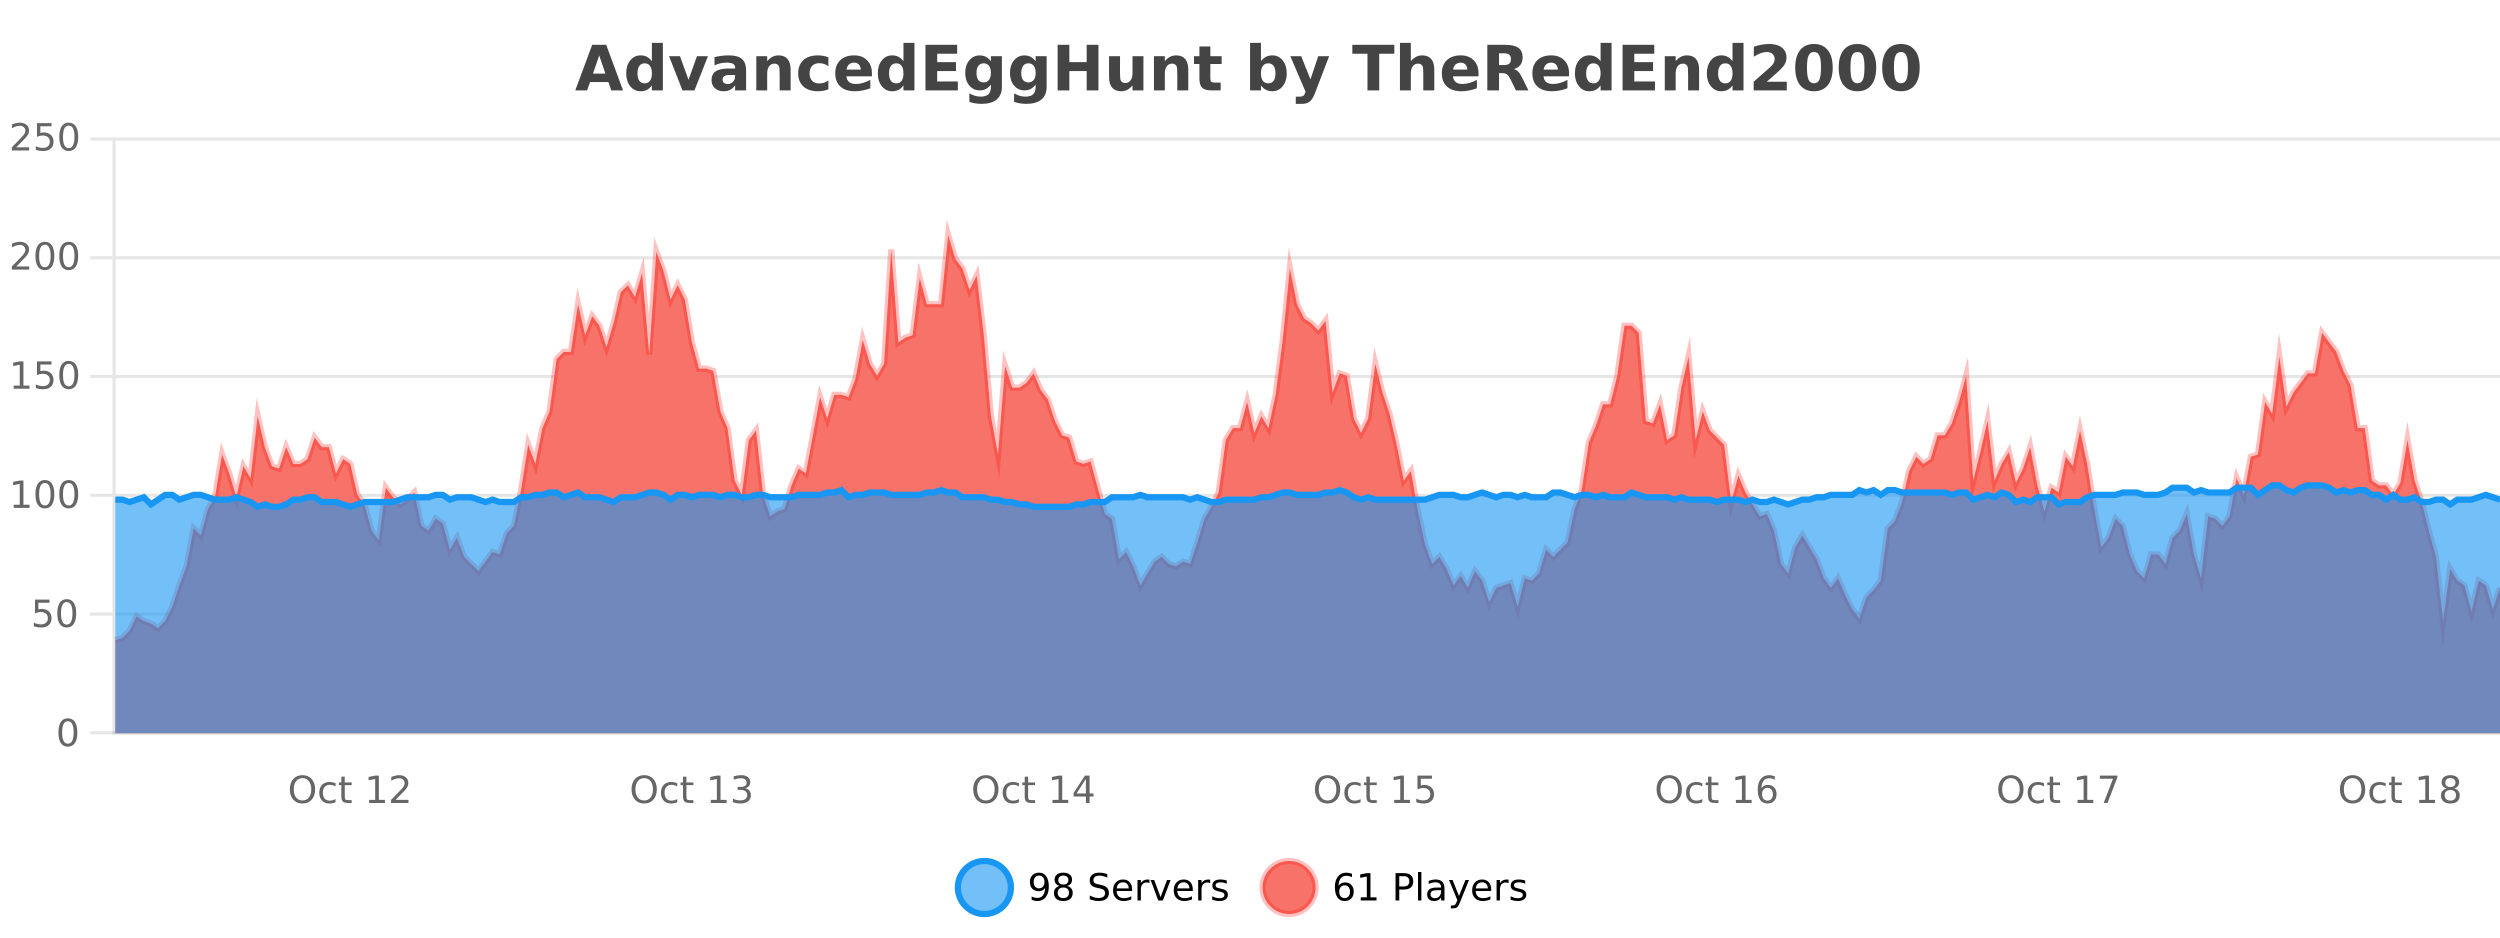 <?xml version="1.0" encoding="UTF-8"?>
<svg xmlns="http://www.w3.org/2000/svg" xmlns:xlink="http://www.w3.org/1999/xlink" width="800pt" height="300pt" viewBox="0 0 800 300" version="1.1">
<defs>
<clipPath id="clip1">
  <path d="M 278 263 L 352 263 L 352 300 L 278 300 Z M 278 263 "/>
</clipPath>
<clipPath id="clip2">
  <path d="M 375 263 L 450 263 L 450 300 L 375 300 Z M 375 263 "/>
</clipPath>
<clipPath id="clip3">
  <path d="M 36.906 75 L 800 75 L 800 234.602 L 36.906 234.602 Z M 36.906 75 "/>
</clipPath>
<clipPath id="clip4">
  <path d="M 35.906 46 L 800 46 L 800 234 L 35.906 234 Z M 35.906 46 "/>
</clipPath>
<clipPath id="clip5">
  <path d="M 36.906 155 L 800 155 L 800 234.602 L 36.906 234.602 Z M 36.906 155 "/>
</clipPath>
<clipPath id="clip6">
  <path d="M 35.906 127 L 800 127 L 800 191 L 35.906 191 Z M 35.906 127 "/>
</clipPath>
</defs>
<g id="surface1740696">
<rect x="0" y="0" width="800" height="300" style="fill:rgb(100%,100%,100%);fill-opacity:1;stroke:none;"/>
<path style="fill:none;stroke-width:1;stroke-linecap:butt;stroke-linejoin:miter;stroke:rgb(0%,0%,0%);stroke-opacity:0.098;stroke-miterlimit:10;" d="M 37 234.5 L 800 234.5 "/>
<path style="fill:none;stroke-width:1;stroke-linecap:butt;stroke-linejoin:miter;stroke:rgb(0%,0%,0%);stroke-opacity:0.098;stroke-miterlimit:10;" d="M 28.906 234.5 L 36 234.5 "/>
<path style="fill:none;stroke-width:1;stroke-linecap:butt;stroke-linejoin:miter;stroke:rgb(0%,0%,0%);stroke-opacity:0.098;stroke-miterlimit:10;" d="M 37 196.5 L 800 196.5 "/>
<path style="fill:none;stroke-width:1;stroke-linecap:butt;stroke-linejoin:miter;stroke:rgb(0%,0%,0%);stroke-opacity:0.098;stroke-miterlimit:10;" d="M 28.906 196.5 L 36 196.5 "/>
<path style="fill:none;stroke-width:1;stroke-linecap:butt;stroke-linejoin:miter;stroke:rgb(0%,0%,0%);stroke-opacity:0.098;stroke-miterlimit:10;" d="M 37 158.5 L 800 158.5 "/>
<path style="fill:none;stroke-width:1;stroke-linecap:butt;stroke-linejoin:miter;stroke:rgb(0%,0%,0%);stroke-opacity:0.098;stroke-miterlimit:10;" d="M 28.906 158.5 L 36 158.5 "/>
<path style="fill:none;stroke-width:1;stroke-linecap:butt;stroke-linejoin:miter;stroke:rgb(0%,0%,0%);stroke-opacity:0.098;stroke-miterlimit:10;" d="M 37 120.5 L 800 120.5 "/>
<path style="fill:none;stroke-width:1;stroke-linecap:butt;stroke-linejoin:miter;stroke:rgb(0%,0%,0%);stroke-opacity:0.098;stroke-miterlimit:10;" d="M 28.906 120.5 L 36 120.5 "/>
<path style="fill:none;stroke-width:1;stroke-linecap:butt;stroke-linejoin:miter;stroke:rgb(0%,0%,0%);stroke-opacity:0.098;stroke-miterlimit:10;" d="M 37 82.5 L 800 82.5 "/>
<path style="fill:none;stroke-width:1;stroke-linecap:butt;stroke-linejoin:miter;stroke:rgb(0%,0%,0%);stroke-opacity:0.098;stroke-miterlimit:10;" d="M 28.906 82.5 L 36 82.5 "/>
<path style="fill:none;stroke-width:1;stroke-linecap:butt;stroke-linejoin:miter;stroke:rgb(0%,0%,0%);stroke-opacity:0.098;stroke-miterlimit:10;" d="M 37 44.5 L 800 44.5 "/>
<path style="fill:none;stroke-width:1;stroke-linecap:butt;stroke-linejoin:miter;stroke:rgb(0%,0%,0%);stroke-opacity:0.098;stroke-miterlimit:10;" d="M 28.906 44.5 L 36 44.5 "/>
<path style=" stroke:none;fill-rule:nonzero;fill:rgb(9.02%,58.824%,95.294%);fill-opacity:0.6;" d="M 323.488 284 C 323.488 288.688 319.688 292.484 315.004 292.484 C 310.316 292.484 306.52 288.688 306.52 284 C 306.52 279.312 310.316 275.516 315.004 275.516 C 319.688 275.516 323.488 279.312 323.488 284 Z M 323.488 284 "/>
<g clip-path="url(#clip1)" clip-rule="nonzero">
<path style="fill:none;stroke-width:2;stroke-linecap:butt;stroke-linejoin:miter;stroke:rgb(9.02%,58.824%,95.294%);stroke-opacity:1;stroke-miterlimit:10;" d="M 323.488 284 C 323.488 288.688 319.688 292.484 315.004 292.484 C 310.316 292.484 306.52 288.688 306.52 284 C 306.52 279.312 310.316 275.516 315.004 275.516 C 319.688 275.516 323.488 279.312 323.488 284 Z M 323.488 284 "/>
</g>
<path style=" stroke:none;fill-rule:nonzero;fill:rgb(0%,0%,0%);fill-opacity:1;" d="M 330.133 287.969 L 330.133 286.891 C 330.434 287.039 330.734 287.148 331.039 287.219 C 331.34 287.293 331.641 287.328 331.945 287.328 C 332.727 287.328 333.32 287.07 333.727 286.547 C 334.141 286.016 334.375 285.215 334.43 284.141 C 334.211 284.484 333.922 284.746 333.57 284.922 C 333.227 285.102 332.84 285.188 332.414 285.188 C 331.539 285.188 330.844 284.93 330.336 284.406 C 329.824 283.875 329.57 283.148 329.57 282.219 C 329.57 281.324 329.836 280.605 330.367 280.062 C 330.898 279.523 331.605 279.25 332.492 279.25 C 333.5 279.25 334.273 279.641 334.805 280.422 C 335.344 281.195 335.617 282.32 335.617 283.797 C 335.617 285.172 335.289 286.273 334.633 287.094 C 333.977 287.918 333.094 288.328 331.992 288.328 C 331.688 288.328 331.387 288.297 331.086 288.234 C 330.781 288.18 330.465 288.094 330.133 287.969 Z M 332.492 284.266 C 333.023 284.266 333.445 284.086 333.758 283.719 C 334.07 283.355 334.227 282.855 334.227 282.219 C 334.227 281.594 334.07 281.102 333.758 280.734 C 333.445 280.371 333.023 280.188 332.492 280.188 C 331.961 280.188 331.539 280.371 331.227 280.734 C 330.922 281.102 330.773 281.594 330.773 282.219 C 330.773 282.855 330.922 283.355 331.227 283.719 C 331.539 284.086 331.961 284.266 332.492 284.266 Z M 340.266 284 C 339.703 284 339.258 284.152 338.938 284.453 C 338.613 284.758 338.453 285.168 338.453 285.688 C 338.453 286.219 338.613 286.637 338.938 286.938 C 339.258 287.242 339.703 287.391 340.266 287.391 C 340.828 287.391 341.27 287.242 341.594 286.938 C 341.914 286.637 342.078 286.219 342.078 285.688 C 342.078 285.168 341.914 284.758 341.594 284.453 C 341.281 284.152 340.836 284 340.266 284 Z M 339.078 283.5 C 338.578 283.375 338.18 283.141 337.891 282.797 C 337.609 282.445 337.469 282.016 337.469 281.516 C 337.469 280.82 337.719 280.266 338.219 279.859 C 338.719 279.453 339.398 279.25 340.266 279.25 C 341.141 279.25 341.82 279.453 342.312 279.859 C 342.812 280.266 343.062 280.82 343.062 281.516 C 343.062 282.016 342.922 282.445 342.641 282.797 C 342.359 283.141 341.961 283.375 341.453 283.5 C 342.023 283.637 342.469 283.898 342.781 284.281 C 343.102 284.668 343.266 285.137 343.266 285.688 C 343.266 286.543 343.004 287.199 342.484 287.656 C 341.973 288.105 341.234 288.328 340.266 288.328 C 339.305 288.328 338.566 288.105 338.047 287.656 C 337.523 287.199 337.266 286.543 337.266 285.688 C 337.266 285.137 337.426 284.668 337.75 284.281 C 338.07 283.898 338.516 283.637 339.078 283.5 Z M 338.656 281.625 C 338.656 282.086 338.797 282.438 339.078 282.688 C 339.359 282.938 339.754 283.062 340.266 283.062 C 340.773 283.062 341.172 282.938 341.453 282.688 C 341.742 282.438 341.891 282.086 341.891 281.625 C 341.891 281.18 341.742 280.828 341.453 280.578 C 341.172 280.32 340.773 280.188 340.266 280.188 C 339.754 280.188 339.359 280.32 339.078 280.578 C 338.797 280.828 338.656 281.18 338.656 281.625 Z M 354.324 279.688 L 354.324 280.844 C 353.875 280.637 353.449 280.48 353.043 280.375 C 352.645 280.262 352.266 280.203 351.902 280.203 C 351.254 280.203 350.754 280.328 350.402 280.578 C 350.059 280.828 349.887 281.188 349.887 281.656 C 349.887 282.043 350 282.336 350.23 282.531 C 350.457 282.73 350.902 282.887 351.559 283 L 352.262 283.156 C 353.145 283.324 353.797 283.621 354.215 284.047 C 354.641 284.465 354.855 285.027 354.855 285.734 C 354.855 286.59 354.566 287.234 353.996 287.672 C 353.434 288.109 352.598 288.328 351.496 288.328 C 351.09 288.328 350.652 288.281 350.184 288.188 C 349.715 288.094 349.23 287.953 348.73 287.766 L 348.73 286.547 C 349.207 286.82 349.676 287.023 350.137 287.156 C 350.605 287.293 351.059 287.359 351.496 287.359 C 352.172 287.359 352.691 287.23 353.059 286.969 C 353.434 286.699 353.621 286.32 353.621 285.828 C 353.621 285.402 353.484 285.07 353.215 284.828 C 352.953 284.578 352.52 284.398 351.918 284.281 L 351.199 284.141 C 350.312 283.965 349.672 283.688 349.277 283.312 C 348.891 282.938 348.699 282.418 348.699 281.75 C 348.699 280.969 348.969 280.359 349.512 279.922 C 350.051 279.477 350.801 279.25 351.762 279.25 C 352.176 279.25 352.594 279.289 353.012 279.359 C 353.438 279.434 353.875 279.543 354.324 279.688 Z M 362.27 284.609 L 362.27 285.125 L 357.301 285.125 C 357.352 285.875 357.574 286.445 357.973 286.828 C 358.379 287.215 358.934 287.406 359.645 287.406 C 360.059 287.406 360.461 287.359 360.848 287.266 C 361.242 287.164 361.633 287.008 362.02 286.797 L 362.02 287.828 C 361.621 287.984 361.223 288.105 360.816 288.188 C 360.41 288.281 359.996 288.328 359.582 288.328 C 358.539 288.328 357.711 288.027 357.098 287.422 C 356.48 286.809 356.176 285.98 356.176 284.938 C 356.176 283.867 356.465 283.016 357.051 282.391 C 357.633 281.758 358.414 281.438 359.395 281.438 C 360.277 281.438 360.977 281.727 361.488 282.297 C 362.008 282.859 362.27 283.633 362.27 284.609 Z M 361.191 284.281 C 361.18 283.699 361.012 283.23 360.691 282.875 C 360.367 282.523 359.941 282.344 359.41 282.344 C 358.805 282.344 358.32 282.516 357.957 282.859 C 357.602 283.203 357.398 283.684 357.348 284.297 Z M 367.84 282.594 C 367.715 282.531 367.578 282.484 367.434 282.453 C 367.297 282.414 367.141 282.391 366.965 282.391 C 366.359 282.391 365.891 282.59 365.559 282.984 C 365.234 283.383 365.074 283.953 365.074 284.703 L 365.074 288.156 L 363.996 288.156 L 363.996 281.594 L 365.074 281.594 L 365.074 282.609 C 365.301 282.215 365.598 281.922 365.965 281.734 C 366.328 281.539 366.77 281.438 367.293 281.438 C 367.363 281.438 367.441 281.445 367.527 281.453 C 367.621 281.465 367.719 281.48 367.824 281.5 Z M 368.195 281.594 L 369.336 281.594 L 371.383 287.094 L 373.445 281.594 L 374.586 281.594 L 372.117 288.156 L 370.648 288.156 Z M 381.688 284.609 L 381.688 285.125 L 376.719 285.125 C 376.77 285.875 376.992 286.445 377.391 286.828 C 377.797 287.215 378.352 287.406 379.062 287.406 C 379.477 287.406 379.879 287.359 380.266 287.266 C 380.66 287.164 381.051 287.008 381.438 286.797 L 381.438 287.828 C 381.039 287.984 380.641 288.105 380.234 288.188 C 379.828 288.281 379.414 288.328 379 288.328 C 377.957 288.328 377.129 288.027 376.516 287.422 C 375.898 286.809 375.594 285.98 375.594 284.938 C 375.594 283.867 375.883 283.016 376.469 282.391 C 377.051 281.758 377.832 281.438 378.812 281.438 C 379.695 281.438 380.395 281.727 380.906 282.297 C 381.426 282.859 381.688 283.633 381.688 284.609 Z M 380.609 284.281 C 380.598 283.699 380.43 283.23 380.109 282.875 C 379.785 282.523 379.359 282.344 378.828 282.344 C 378.223 282.344 377.738 282.516 377.375 282.859 C 377.02 283.203 376.816 283.684 376.766 284.297 Z M 387.258 282.594 C 387.133 282.531 386.996 282.484 386.852 282.453 C 386.715 282.414 386.559 282.391 386.383 282.391 C 385.777 282.391 385.309 282.59 384.977 282.984 C 384.652 283.383 384.492 283.953 384.492 284.703 L 384.492 288.156 L 383.414 288.156 L 383.414 281.594 L 384.492 281.594 L 384.492 282.609 C 384.719 282.215 385.016 281.922 385.383 281.734 C 385.746 281.539 386.188 281.438 386.711 281.438 C 386.781 281.438 386.859 281.445 386.945 281.453 C 387.039 281.465 387.137 281.48 387.242 281.5 Z M 392.566 281.781 L 392.566 282.812 C 392.262 282.656 391.945 282.543 391.613 282.469 C 391.289 282.387 390.949 282.344 390.598 282.344 C 390.066 282.344 389.664 282.43 389.395 282.594 C 389.121 282.75 388.988 282.996 388.988 283.328 C 388.988 283.578 389.082 283.777 389.27 283.922 C 389.465 284.059 389.855 284.188 390.441 284.312 L 390.801 284.406 C 391.57 284.562 392.117 284.793 392.441 285.094 C 392.762 285.398 392.926 285.812 392.926 286.344 C 392.926 286.961 392.68 287.445 392.191 287.797 C 391.711 288.152 391.051 288.328 390.207 288.328 C 389.852 288.328 389.48 288.289 389.098 288.219 C 388.723 288.156 388.324 288.059 387.91 287.922 L 387.91 286.797 C 388.305 287.008 388.695 287.164 389.082 287.266 C 389.465 287.371 389.852 287.422 390.238 287.422 C 390.738 287.422 391.121 287.34 391.395 287.172 C 391.676 286.996 391.816 286.746 391.816 286.422 C 391.816 286.133 391.715 285.906 391.52 285.75 C 391.32 285.594 390.887 285.445 390.223 285.297 L 389.848 285.219 C 389.18 285.074 388.695 284.855 388.395 284.562 C 388.102 284.273 387.957 283.875 387.957 283.375 C 387.957 282.75 388.176 282.273 388.613 281.938 C 389.051 281.605 389.668 281.438 390.473 281.438 C 390.867 281.438 391.242 281.469 391.598 281.531 C 391.949 281.586 392.273 281.668 392.566 281.781 Z M 325.004 277.016 "/>
<path style=" stroke:none;fill-rule:nonzero;fill:rgb(96.863%,44.706%,40.784%);fill-opacity:1;" d="M 420.988 284 C 420.988 288.688 417.191 292.484 412.504 292.484 C 407.82 292.484 404.02 288.688 404.02 284 C 404.02 279.312 407.82 275.516 412.504 275.516 C 417.191 275.516 420.988 279.312 420.988 284 Z M 420.988 284 "/>
<g clip-path="url(#clip2)" clip-rule="nonzero">
<path style="fill:none;stroke-width:2;stroke-linecap:butt;stroke-linejoin:miter;stroke:rgb(100%,4.706%,0%);stroke-opacity:0.247;stroke-miterlimit:10;" d="M 420.988 284 C 420.988 288.688 417.191 292.484 412.504 292.484 C 407.82 292.484 404.02 288.688 404.02 284 C 404.02 279.312 407.82 275.516 412.504 275.516 C 417.191 275.516 420.988 279.312 420.988 284 Z M 420.988 284 "/>
</g>
<path style=" stroke:none;fill-rule:nonzero;fill:rgb(0%,0%,0%);fill-opacity:1;" d="M 430.289 283.312 C 429.758 283.312 429.336 283.496 429.023 283.859 C 428.711 284.227 428.555 284.719 428.555 285.344 C 428.555 285.98 428.711 286.48 429.023 286.844 C 429.336 287.211 429.758 287.391 430.289 287.391 C 430.82 287.391 431.234 287.211 431.539 286.844 C 431.852 286.48 432.008 285.98 432.008 285.344 C 432.008 284.719 431.852 284.227 431.539 283.859 C 431.234 283.496 430.82 283.312 430.289 283.312 Z M 432.633 279.594 L 432.633 280.672 C 432.328 280.539 432.027 280.434 431.727 280.359 C 431.422 280.289 431.125 280.25 430.836 280.25 C 430.055 280.25 429.453 280.516 429.039 281.047 C 428.633 281.57 428.398 282.359 428.336 283.422 C 428.562 283.09 428.852 282.836 429.195 282.656 C 429.547 282.469 429.934 282.375 430.352 282.375 C 431.227 282.375 431.918 282.641 432.43 283.172 C 432.938 283.703 433.195 284.43 433.195 285.344 C 433.195 286.25 432.93 286.977 432.398 287.516 C 431.867 288.059 431.164 288.328 430.289 288.328 C 429.266 288.328 428.492 287.945 427.961 287.172 C 427.43 286.391 427.164 285.266 427.164 283.797 C 427.164 282.414 427.492 281.309 428.148 280.484 C 428.805 279.664 429.684 279.25 430.789 279.25 C 431.078 279.25 431.375 279.281 431.68 279.344 C 431.98 279.398 432.297 279.48 432.633 279.594 Z M 435.438 287.156 L 437.375 287.156 L 437.375 280.484 L 435.266 280.906 L 435.266 279.828 L 437.359 279.406 L 438.547 279.406 L 438.547 287.156 L 440.484 287.156 L 440.484 288.156 L 435.438 288.156 Z M 447.762 280.375 L 447.762 283.672 L 449.246 283.672 C 449.797 283.672 450.223 283.531 450.527 283.25 C 450.828 282.961 450.98 282.547 450.98 282.016 C 450.98 281.496 450.828 281.094 450.527 280.812 C 450.223 280.523 449.797 280.375 449.246 280.375 Z M 446.574 279.406 L 449.246 279.406 C 450.234 279.406 450.98 279.633 451.48 280.078 C 451.98 280.516 452.23 281.164 452.23 282.016 C 452.23 282.883 451.98 283.539 451.48 283.984 C 450.98 284.422 450.234 284.641 449.246 284.641 L 447.762 284.641 L 447.762 288.156 L 446.574 288.156 Z M 453.766 279.031 L 454.844 279.031 L 454.844 288.156 L 453.766 288.156 Z M 460.082 284.859 C 459.215 284.859 458.613 284.961 458.27 285.156 C 457.934 285.355 457.77 285.695 457.77 286.172 C 457.77 286.559 457.895 286.867 458.145 287.094 C 458.402 287.312 458.746 287.422 459.176 287.422 C 459.777 287.422 460.258 287.215 460.613 286.797 C 460.977 286.371 461.16 285.805 461.16 285.094 L 461.16 284.859 Z M 462.238 284.406 L 462.238 288.156 L 461.16 288.156 L 461.16 287.156 C 460.91 287.555 460.602 287.852 460.238 288.047 C 459.871 288.234 459.426 288.328 458.895 288.328 C 458.215 288.328 457.68 288.141 457.285 287.766 C 456.887 287.383 456.691 286.875 456.691 286.25 C 456.691 285.512 456.934 284.953 457.426 284.578 C 457.926 284.203 458.664 284.016 459.645 284.016 L 461.16 284.016 L 461.16 283.906 C 461.16 283.406 460.992 283.023 460.66 282.75 C 460.336 282.48 459.883 282.344 459.301 282.344 C 458.926 282.344 458.555 282.391 458.191 282.484 C 457.836 282.578 457.496 282.715 457.176 282.891 L 457.176 281.891 C 457.57 281.734 457.949 281.621 458.316 281.547 C 458.691 281.477 459.055 281.438 459.41 281.438 C 460.355 281.438 461.066 281.684 461.535 282.172 C 462.004 282.664 462.238 283.406 462.238 284.406 Z M 467.188 288.766 C 466.883 289.547 466.586 290.055 466.297 290.297 C 466.004 290.535 465.617 290.656 465.141 290.656 L 464.281 290.656 L 464.281 289.75 L 464.906 289.75 C 465.207 289.75 465.438 289.676 465.594 289.531 C 465.758 289.395 465.941 289.066 466.141 288.547 L 466.344 288.047 L 463.688 281.594 L 464.828 281.594 L 466.875 286.719 L 468.938 281.594 L 470.078 281.594 Z M 477.18 284.609 L 477.18 285.125 L 472.211 285.125 C 472.262 285.875 472.484 286.445 472.883 286.828 C 473.289 287.215 473.844 287.406 474.555 287.406 C 474.969 287.406 475.371 287.359 475.758 287.266 C 476.152 287.164 476.543 287.008 476.93 286.797 L 476.93 287.828 C 476.531 287.984 476.133 288.105 475.727 288.188 C 475.32 288.281 474.906 288.328 474.492 288.328 C 473.449 288.328 472.621 288.027 472.008 287.422 C 471.391 286.809 471.086 285.98 471.086 284.938 C 471.086 283.867 471.375 283.016 471.961 282.391 C 472.543 281.758 473.324 281.438 474.305 281.438 C 475.188 281.438 475.887 281.727 476.398 282.297 C 476.918 282.859 477.18 283.633 477.18 284.609 Z M 476.102 284.281 C 476.09 283.699 475.922 283.23 475.602 282.875 C 475.277 282.523 474.852 282.344 474.32 282.344 C 473.715 282.344 473.23 282.516 472.867 282.859 C 472.512 283.203 472.309 283.684 472.258 284.297 Z M 482.75 282.594 C 482.625 282.531 482.488 282.484 482.344 282.453 C 482.207 282.414 482.051 282.391 481.875 282.391 C 481.27 282.391 480.801 282.59 480.469 282.984 C 480.145 283.383 479.984 283.953 479.984 284.703 L 479.984 288.156 L 478.906 288.156 L 478.906 281.594 L 479.984 281.594 L 479.984 282.609 C 480.211 282.215 480.508 281.922 480.875 281.734 C 481.238 281.539 481.68 281.438 482.203 281.438 C 482.273 281.438 482.352 281.445 482.438 281.453 C 482.531 281.465 482.629 281.48 482.734 281.5 Z M 488.055 281.781 L 488.055 282.812 C 487.75 282.656 487.434 282.543 487.102 282.469 C 486.777 282.387 486.438 282.344 486.086 282.344 C 485.555 282.344 485.152 282.43 484.883 282.594 C 484.609 282.75 484.477 282.996 484.477 283.328 C 484.477 283.578 484.57 283.777 484.758 283.922 C 484.953 284.059 485.344 284.188 485.93 284.312 L 486.289 284.406 C 487.059 284.562 487.605 284.793 487.93 285.094 C 488.25 285.398 488.414 285.812 488.414 286.344 C 488.414 286.961 488.168 287.445 487.68 287.797 C 487.199 288.152 486.539 288.328 485.695 288.328 C 485.34 288.328 484.969 288.289 484.586 288.219 C 484.211 288.156 483.812 288.059 483.398 287.922 L 483.398 286.797 C 483.793 287.008 484.184 287.164 484.57 287.266 C 484.953 287.371 485.34 287.422 485.727 287.422 C 486.227 287.422 486.609 287.34 486.883 287.172 C 487.164 286.996 487.305 286.746 487.305 286.422 C 487.305 286.133 487.203 285.906 487.008 285.75 C 486.809 285.594 486.375 285.445 485.711 285.297 L 485.336 285.219 C 484.668 285.074 484.184 284.855 483.883 284.562 C 483.59 284.273 483.445 283.875 483.445 283.375 C 483.445 282.75 483.664 282.273 484.102 281.938 C 484.539 281.605 485.156 281.438 485.961 281.438 C 486.355 281.438 486.73 281.469 487.086 281.531 C 487.438 281.586 487.762 281.668 488.055 281.781 Z M 422.504 277.016 "/>
<path style=" stroke:none;fill-rule:nonzero;fill:rgb(26.667%,26.667%,26.667%);fill-opacity:1;" d="M 194.688 26.266 L 188.812 26.266 L 187.875 28.922 L 184.094 28.922 L 189.5 14.344 L 193.984 14.344 L 199.375 28.922 L 195.609 28.922 Z M 189.75 23.562 L 193.734 23.562 L 191.75 17.766 Z M 208.602 19.578 L 208.602 13.719 L 212.117 13.719 L 212.117 28.922 L 208.602 28.922 L 208.602 27.344 C 208.121 27.992 207.59 28.465 207.008 28.766 C 206.422 29.055 205.75 29.203 204.992 29.203 C 203.648 29.203 202.543 28.668 201.68 27.594 C 200.812 26.523 200.383 25.148 200.383 23.469 C 200.383 21.781 200.812 20.402 201.68 19.328 C 202.543 18.258 203.648 17.719 204.992 17.719 C 205.75 17.719 206.422 17.871 207.008 18.172 C 207.59 18.477 208.121 18.945 208.602 19.578 Z M 206.289 26.672 C 207.039 26.672 207.609 26.402 208.008 25.859 C 208.402 25.309 208.602 24.512 208.602 23.469 C 208.602 22.43 208.402 21.637 208.008 21.094 C 207.609 20.543 207.039 20.266 206.289 20.266 C 205.547 20.266 204.98 20.543 204.586 21.094 C 204.188 21.637 203.992 22.43 203.992 23.469 C 203.992 24.512 204.188 25.309 204.586 25.859 C 204.98 26.402 205.547 26.672 206.289 26.672 Z M 214.094 17.984 L 217.594 17.984 L 220.328 25.547 L 223.031 17.984 L 226.547 17.984 L 222.234 28.922 L 218.391 28.922 Z M 233.41 24 C 232.68 24 232.133 24.125 231.77 24.375 C 231.402 24.617 231.223 24.98 231.223 25.469 C 231.223 25.906 231.367 26.25 231.66 26.5 C 231.961 26.75 232.371 26.875 232.895 26.875 C 233.551 26.875 234.102 26.641 234.551 26.172 C 235.008 25.703 235.238 25.117 235.238 24.406 L 235.238 24 Z M 238.754 22.688 L 238.754 28.922 L 235.238 28.922 L 235.238 27.297 C 234.77 27.965 234.238 28.449 233.645 28.75 C 233.059 29.051 232.348 29.203 231.504 29.203 C 230.379 29.203 229.461 28.875 228.754 28.219 C 228.043 27.555 227.691 26.695 227.691 25.641 C 227.691 24.359 228.129 23.422 229.004 22.828 C 229.887 22.227 231.277 21.922 233.176 21.922 L 235.238 21.922 L 235.238 21.641 C 235.238 21.09 235.02 20.688 234.582 20.438 C 234.145 20.18 233.461 20.047 232.535 20.047 C 231.785 20.047 231.086 20.125 230.441 20.281 C 229.793 20.43 229.195 20.648 228.645 20.938 L 228.645 18.281 C 229.395 18.094 230.145 17.953 230.895 17.859 C 231.652 17.766 232.414 17.719 233.176 17.719 C 235.145 17.719 236.566 18.109 237.441 18.891 C 238.316 19.664 238.754 20.93 238.754 22.688 Z M 253 22.266 L 253 28.922 L 249.484 28.922 L 249.484 23.828 C 249.484 22.883 249.461 22.23 249.422 21.875 C 249.379 21.512 249.305 21.246 249.203 21.078 C 249.066 20.852 248.879 20.672 248.641 20.547 C 248.41 20.422 248.145 20.359 247.844 20.359 C 247.113 20.359 246.539 20.641 246.125 21.203 C 245.707 21.766 245.5 22.547 245.5 23.547 L 245.5 28.922 L 242.016 28.922 L 242.016 17.984 L 245.5 17.984 L 245.5 19.578 C 246.031 18.945 246.594 18.477 247.188 18.172 C 247.781 17.871 248.43 17.719 249.141 17.719 C 250.41 17.719 251.367 18.109 252.016 18.891 C 252.672 19.664 253 20.789 253 22.266 Z M 265.082 18.328 L 265.082 21.172 C 264.613 20.852 264.137 20.609 263.66 20.453 C 263.18 20.297 262.68 20.219 262.16 20.219 C 261.191 20.219 260.43 20.508 259.879 21.078 C 259.336 21.641 259.066 22.438 259.066 23.469 C 259.066 24.492 259.336 25.289 259.879 25.859 C 260.43 26.422 261.191 26.703 262.16 26.703 C 262.711 26.703 263.23 26.625 263.723 26.469 C 264.211 26.305 264.664 26.059 265.082 25.734 L 265.082 28.594 C 264.539 28.805 263.988 28.953 263.426 29.047 C 262.863 29.148 262.293 29.203 261.723 29.203 C 259.754 29.203 258.211 28.699 257.098 27.688 C 255.98 26.68 255.426 25.273 255.426 23.469 C 255.426 21.656 255.98 20.246 257.098 19.234 C 258.211 18.227 259.754 17.719 261.723 17.719 C 262.293 17.719 262.855 17.773 263.41 17.875 C 263.973 17.969 264.527 18.121 265.082 18.328 Z M 279.016 23.422 L 279.016 24.422 L 270.844 24.422 C 270.926 25.246 271.223 25.859 271.734 26.266 C 272.242 26.672 272.953 26.875 273.859 26.875 C 274.598 26.875 275.352 26.766 276.125 26.547 C 276.895 26.328 277.688 26 278.5 25.562 L 278.5 28.25 C 277.676 28.562 276.848 28.797 276.016 28.953 C 275.191 29.117 274.367 29.203 273.547 29.203 C 271.566 29.203 270.023 28.703 268.922 27.703 C 267.828 26.695 267.281 25.281 267.281 23.469 C 267.281 21.68 267.816 20.273 268.891 19.25 C 269.973 18.23 271.457 17.719 273.344 17.719 C 275.062 17.719 276.438 18.242 277.469 19.281 C 278.5 20.312 279.016 21.695 279.016 23.422 Z M 275.422 22.266 C 275.422 21.602 275.227 21.062 274.844 20.656 C 274.457 20.25 273.953 20.047 273.328 20.047 C 272.648 20.047 272.098 20.242 271.672 20.625 C 271.254 21 270.992 21.547 270.891 22.266 Z M 289.109 19.578 L 289.109 13.719 L 292.625 13.719 L 292.625 28.922 L 289.109 28.922 L 289.109 27.344 C 288.629 27.992 288.098 28.465 287.516 28.766 C 286.93 29.055 286.258 29.203 285.5 29.203 C 284.156 29.203 283.051 28.668 282.188 27.594 C 281.32 26.523 280.891 25.148 280.891 23.469 C 280.891 21.781 281.32 20.402 282.188 19.328 C 283.051 18.258 284.156 17.719 285.5 17.719 C 286.258 17.719 286.93 17.871 287.516 18.172 C 288.098 18.477 288.629 18.945 289.109 19.578 Z M 286.797 26.672 C 287.547 26.672 288.117 26.402 288.516 25.859 C 288.91 25.309 289.109 24.512 289.109 23.469 C 289.109 22.43 288.91 21.637 288.516 21.094 C 288.117 20.543 287.547 20.266 286.797 20.266 C 286.055 20.266 285.488 20.543 285.094 21.094 C 284.695 21.637 284.5 22.43 284.5 23.469 C 284.5 24.512 284.695 25.309 285.094 25.859 C 285.488 26.402 286.055 26.672 286.797 26.672 Z M 296.148 14.344 L 306.289 14.344 L 306.289 17.188 L 299.898 17.188 L 299.898 19.891 L 305.914 19.891 L 305.914 22.734 L 299.898 22.734 L 299.898 26.078 L 306.508 26.078 L 306.508 28.922 L 296.148 28.922 Z M 317.09 27.062 C 316.609 27.699 316.078 28.168 315.496 28.469 C 314.91 28.773 314.238 28.922 313.48 28.922 C 312.145 28.922 311.043 28.398 310.168 27.344 C 309.301 26.293 308.871 24.953 308.871 23.328 C 308.871 21.695 309.301 20.355 310.168 19.312 C 311.043 18.262 312.145 17.734 313.48 17.734 C 314.238 17.734 314.91 17.887 315.496 18.188 C 316.078 18.492 316.609 18.965 317.09 19.609 L 317.09 17.984 L 320.605 17.984 L 320.605 27.812 C 320.605 29.57 320.047 30.914 318.934 31.844 C 317.828 32.77 316.219 33.234 314.105 33.234 C 313.426 33.234 312.766 33.18 312.121 33.078 C 311.484 32.973 310.844 32.816 310.199 32.609 L 310.199 29.875 C 310.812 30.227 311.41 30.488 311.996 30.656 C 312.578 30.832 313.168 30.922 313.762 30.922 C 314.906 30.922 315.746 30.672 316.277 30.172 C 316.816 29.672 317.09 28.887 317.09 27.812 Z M 314.777 20.266 C 314.059 20.266 313.496 20.531 313.09 21.062 C 312.684 21.594 312.48 22.352 312.48 23.328 C 312.48 24.328 312.672 25.09 313.059 25.609 C 313.453 26.121 314.027 26.375 314.777 26.375 C 315.504 26.375 316.074 26.109 316.48 25.578 C 316.887 25.047 317.09 24.297 317.09 23.328 C 317.09 22.352 316.887 21.594 316.48 21.062 C 316.074 20.531 315.504 20.266 314.777 20.266 Z M 331.406 27.062 C 330.926 27.699 330.395 28.168 329.812 28.469 C 329.227 28.773 328.555 28.922 327.797 28.922 C 326.461 28.922 325.359 28.398 324.484 27.344 C 323.617 26.293 323.188 24.953 323.188 23.328 C 323.188 21.695 323.617 20.355 324.484 19.312 C 325.359 18.262 326.461 17.734 327.797 17.734 C 328.555 17.734 329.227 17.887 329.812 18.188 C 330.395 18.492 330.926 18.965 331.406 19.609 L 331.406 17.984 L 334.922 17.984 L 334.922 27.812 C 334.922 29.57 334.363 30.914 333.25 31.844 C 332.145 32.77 330.535 33.234 328.422 33.234 C 327.742 33.234 327.082 33.18 326.438 33.078 C 325.801 32.973 325.16 32.816 324.516 32.609 L 324.516 29.875 C 325.129 30.227 325.727 30.488 326.312 30.656 C 326.895 30.832 327.484 30.922 328.078 30.922 C 329.223 30.922 330.062 30.672 330.594 30.172 C 331.133 29.672 331.406 28.887 331.406 27.812 Z M 329.094 20.266 C 328.375 20.266 327.812 20.531 327.406 21.062 C 327 21.594 326.797 22.352 326.797 23.328 C 326.797 24.328 326.988 25.09 327.375 25.609 C 327.77 26.121 328.344 26.375 329.094 26.375 C 329.82 26.375 330.391 26.109 330.797 25.578 C 331.203 25.047 331.406 24.297 331.406 23.328 C 331.406 22.352 331.203 21.594 330.797 21.062 C 330.391 20.531 329.82 20.266 329.094 20.266 Z M 338.441 14.344 L 342.191 14.344 L 342.191 19.891 L 347.738 19.891 L 347.738 14.344 L 351.504 14.344 L 351.504 28.922 L 347.738 28.922 L 347.738 22.734 L 342.191 22.734 L 342.191 28.922 L 338.441 28.922 Z M 354.898 24.656 L 354.898 17.984 L 358.414 17.984 L 358.414 19.078 C 358.414 19.672 358.406 20.418 358.398 21.312 C 358.398 22.211 358.398 22.805 358.398 23.094 C 358.398 23.98 358.418 24.617 358.461 25 C 358.512 25.387 358.59 25.668 358.695 25.844 C 358.84 26.074 359.027 26.25 359.258 26.375 C 359.484 26.5 359.75 26.562 360.055 26.562 C 360.781 26.562 361.355 26.281 361.773 25.719 C 362.188 25.156 362.398 24.383 362.398 23.391 L 362.398 17.984 L 365.898 17.984 L 365.898 28.922 L 362.398 28.922 L 362.398 27.344 C 361.867 27.98 361.305 28.449 360.711 28.75 C 360.125 29.051 359.48 29.203 358.773 29.203 C 357.512 29.203 356.547 28.82 355.883 28.047 C 355.227 27.266 354.898 26.137 354.898 24.656 Z M 380.246 22.266 L 380.246 28.922 L 376.73 28.922 L 376.73 23.828 C 376.73 22.883 376.707 22.23 376.668 21.875 C 376.625 21.512 376.551 21.246 376.449 21.078 C 376.312 20.852 376.125 20.672 375.887 20.547 C 375.656 20.422 375.391 20.359 375.09 20.359 C 374.359 20.359 373.785 20.641 373.371 21.203 C 372.953 21.766 372.746 22.547 372.746 23.547 L 372.746 28.922 L 369.262 28.922 L 369.262 17.984 L 372.746 17.984 L 372.746 19.578 C 373.277 18.945 373.84 18.477 374.434 18.172 C 375.027 17.871 375.676 17.719 376.387 17.719 C 377.656 17.719 378.613 18.109 379.262 18.891 C 379.918 19.664 380.246 20.789 380.246 22.266 Z M 387.312 14.875 L 387.312 17.984 L 390.922 17.984 L 390.922 20.484 L 387.312 20.484 L 387.312 25.125 C 387.312 25.637 387.41 25.98 387.609 26.156 C 387.816 26.336 388.219 26.422 388.812 26.422 L 390.609 26.422 L 390.609 28.922 L 387.609 28.922 C 386.234 28.922 385.254 28.637 384.672 28.062 C 384.098 27.48 383.812 26.5 383.812 25.125 L 383.812 20.484 L 382.078 20.484 L 382.078 17.984 L 383.812 17.984 L 383.812 14.875 Z M 405.836 26.672 C 406.586 26.672 407.156 26.402 407.555 25.859 C 407.949 25.309 408.148 24.512 408.148 23.469 C 408.148 22.43 407.949 21.637 407.555 21.094 C 407.156 20.543 406.586 20.266 405.836 20.266 C 405.086 20.266 404.508 20.543 404.102 21.094 C 403.703 21.637 403.508 22.43 403.508 23.469 C 403.508 24.5 403.703 25.293 404.102 25.844 C 404.508 26.398 405.086 26.672 405.836 26.672 Z M 403.508 19.578 C 403.996 18.945 404.531 18.477 405.117 18.172 C 405.699 17.871 406.371 17.719 407.133 17.719 C 408.484 17.719 409.594 18.258 410.461 19.328 C 411.324 20.402 411.758 21.781 411.758 23.469 C 411.758 25.148 411.324 26.523 410.461 27.594 C 409.594 28.668 408.484 29.203 407.133 29.203 C 406.371 29.203 405.699 29.051 405.117 28.75 C 404.531 28.449 403.996 27.98 403.508 27.344 L 403.508 28.922 L 400.023 28.922 L 400.023 13.719 L 403.508 13.719 Z M 412.902 17.984 L 416.387 17.984 L 419.34 25.406 L 421.84 17.984 L 425.324 17.984 L 420.73 29.953 C 420.27 31.172 419.73 32.02 419.105 32.5 C 418.488 32.988 417.684 33.234 416.684 33.234 L 414.652 33.234 L 414.652 30.938 L 415.746 30.938 C 416.34 30.938 416.77 30.844 417.043 30.656 C 417.312 30.469 417.52 30.129 417.668 29.641 L 417.777 29.344 Z M 432.746 14.344 L 446.184 14.344 L 446.184 17.188 L 441.355 17.188 L 441.355 28.922 L 437.59 28.922 L 437.59 17.188 L 432.746 17.188 Z M 458.969 22.266 L 458.969 28.922 L 455.453 28.922 L 455.453 23.844 C 455.453 22.887 455.43 22.23 455.391 21.875 C 455.348 21.512 455.273 21.246 455.172 21.078 C 455.035 20.852 454.848 20.672 454.609 20.547 C 454.379 20.422 454.113 20.359 453.812 20.359 C 453.082 20.359 452.508 20.641 452.094 21.203 C 451.676 21.766 451.469 22.547 451.469 23.547 L 451.469 28.922 L 447.984 28.922 L 447.984 13.719 L 451.469 13.719 L 451.469 19.578 C 452 18.945 452.562 18.477 453.156 18.172 C 453.75 17.871 454.398 17.719 455.109 17.719 C 456.379 17.719 457.336 18.109 457.984 18.891 C 458.641 19.664 458.969 20.789 458.969 22.266 Z M 473.125 23.422 L 473.125 24.422 L 464.953 24.422 C 465.035 25.246 465.332 25.859 465.844 26.266 C 466.352 26.672 467.062 26.875 467.969 26.875 C 468.707 26.875 469.461 26.766 470.234 26.547 C 471.004 26.328 471.797 26 472.609 25.562 L 472.609 28.25 C 471.785 28.562 470.957 28.797 470.125 28.953 C 469.301 29.117 468.477 29.203 467.656 29.203 C 465.676 29.203 464.133 28.703 463.031 27.703 C 461.938 26.695 461.391 25.281 461.391 23.469 C 461.391 21.68 461.926 20.273 463 19.25 C 464.082 18.23 465.566 17.719 467.453 17.719 C 469.172 17.719 470.547 18.242 471.578 19.281 C 472.609 20.312 473.125 21.695 473.125 23.422 Z M 469.531 22.266 C 469.531 21.602 469.336 21.062 468.953 20.656 C 468.566 20.25 468.062 20.047 467.438 20.047 C 466.758 20.047 466.207 20.242 465.781 20.625 C 465.363 21 465.102 21.547 465 22.266 Z M 481.27 20.812 C 482.059 20.812 482.629 20.668 482.973 20.375 C 483.316 20.074 483.488 19.59 483.488 18.922 C 483.488 18.258 483.316 17.781 482.973 17.5 C 482.629 17.211 482.059 17.062 481.27 17.062 L 479.691 17.062 L 479.691 20.812 Z M 479.691 23.406 L 479.691 28.922 L 475.941 28.922 L 475.941 14.344 L 481.676 14.344 C 483.59 14.344 484.996 14.668 485.895 15.312 C 486.789 15.961 487.238 16.977 487.238 18.359 C 487.238 19.328 487.004 20.125 486.535 20.75 C 486.074 21.367 485.379 21.82 484.441 22.109 C 484.949 22.227 485.41 22.492 485.816 22.906 C 486.223 23.312 486.633 23.938 487.051 24.781 L 489.098 28.922 L 485.098 28.922 L 483.316 25.297 C 482.961 24.57 482.598 24.074 482.223 23.812 C 481.855 23.543 481.367 23.406 480.754 23.406 Z M 502.094 23.422 L 502.094 24.422 L 493.922 24.422 C 494.004 25.246 494.301 25.859 494.812 26.266 C 495.32 26.672 496.031 26.875 496.938 26.875 C 497.676 26.875 498.43 26.766 499.203 26.547 C 499.973 26.328 500.766 26 501.578 25.562 L 501.578 28.25 C 500.754 28.562 499.926 28.797 499.094 28.953 C 498.27 29.117 497.445 29.203 496.625 29.203 C 494.645 29.203 493.102 28.703 492 27.703 C 490.906 26.695 490.359 25.281 490.359 23.469 C 490.359 21.68 490.895 20.273 491.969 19.25 C 493.051 18.23 494.535 17.719 496.422 17.719 C 498.141 17.719 499.516 18.242 500.547 19.281 C 501.578 20.312 502.094 21.695 502.094 23.422 Z M 498.5 22.266 C 498.5 21.602 498.305 21.062 497.922 20.656 C 497.535 20.25 497.031 20.047 496.406 20.047 C 495.727 20.047 495.176 20.242 494.75 20.625 C 494.332 21 494.07 21.547 493.969 22.266 Z M 512.188 19.578 L 512.188 13.719 L 515.703 13.719 L 515.703 28.922 L 512.188 28.922 L 512.188 27.344 C 511.707 27.992 511.176 28.465 510.594 28.766 C 510.008 29.055 509.336 29.203 508.578 29.203 C 507.234 29.203 506.129 28.668 505.266 27.594 C 504.398 26.523 503.969 25.148 503.969 23.469 C 503.969 21.781 504.398 20.402 505.266 19.328 C 506.129 18.258 507.234 17.719 508.578 17.719 C 509.336 17.719 510.008 17.871 510.594 18.172 C 511.176 18.477 511.707 18.945 512.188 19.578 Z M 509.875 26.672 C 510.625 26.672 511.195 26.402 511.594 25.859 C 511.988 25.309 512.188 24.512 512.188 23.469 C 512.188 22.43 511.988 21.637 511.594 21.094 C 511.195 20.543 510.625 20.266 509.875 20.266 C 509.133 20.266 508.566 20.543 508.172 21.094 C 507.773 21.637 507.578 22.43 507.578 23.469 C 507.578 24.512 507.773 25.309 508.172 25.859 C 508.566 26.402 509.133 26.672 509.875 26.672 Z M 519.223 14.344 L 529.363 14.344 L 529.363 17.188 L 522.973 17.188 L 522.973 19.891 L 528.988 19.891 L 528.988 22.734 L 522.973 22.734 L 522.973 26.078 L 529.582 26.078 L 529.582 28.922 L 519.223 28.922 Z M 543.711 22.266 L 543.711 28.922 L 540.195 28.922 L 540.195 23.828 C 540.195 22.883 540.172 22.23 540.133 21.875 C 540.09 21.512 540.016 21.246 539.914 21.078 C 539.777 20.852 539.59 20.672 539.352 20.547 C 539.121 20.422 538.855 20.359 538.555 20.359 C 537.824 20.359 537.25 20.641 536.836 21.203 C 536.418 21.766 536.211 22.547 536.211 23.547 L 536.211 28.922 L 532.727 28.922 L 532.727 17.984 L 536.211 17.984 L 536.211 19.578 C 536.742 18.945 537.305 18.477 537.898 18.172 C 538.492 17.871 539.141 17.719 539.852 17.719 C 541.121 17.719 542.078 18.109 542.727 18.891 C 543.383 19.664 543.711 20.789 543.711 22.266 Z M 554.406 19.578 L 554.406 13.719 L 557.922 13.719 L 557.922 28.922 L 554.406 28.922 L 554.406 27.344 C 553.926 27.992 553.395 28.465 552.812 28.766 C 552.227 29.055 551.555 29.203 550.797 29.203 C 549.453 29.203 548.348 28.668 547.484 27.594 C 546.617 26.523 546.188 25.148 546.188 23.469 C 546.188 21.781 546.617 20.402 547.484 19.328 C 548.348 18.258 549.453 17.719 550.797 17.719 C 551.555 17.719 552.227 17.871 552.812 18.172 C 553.395 18.477 553.926 18.945 554.406 19.578 Z M 552.094 26.672 C 552.844 26.672 553.414 26.402 553.812 25.859 C 554.207 25.309 554.406 24.512 554.406 23.469 C 554.406 22.43 554.207 21.637 553.812 21.094 C 553.414 20.543 552.844 20.266 552.094 20.266 C 551.352 20.266 550.785 20.543 550.391 21.094 C 549.992 21.637 549.797 22.43 549.797 23.469 C 549.797 24.512 549.992 25.309 550.391 25.859 C 550.785 26.402 551.352 26.672 552.094 26.672 Z M 565.359 26.156 L 571.766 26.156 L 571.766 28.922 L 561.172 28.922 L 561.172 26.156 L 566.5 21.453 C 566.977 21.027 567.328 20.609 567.547 20.203 C 567.773 19.789 567.891 19.359 567.891 18.922 C 567.891 18.234 567.66 17.684 567.203 17.266 C 566.742 16.852 566.133 16.641 565.375 16.641 C 564.789 16.641 564.148 16.766 563.453 17.016 C 562.754 17.266 562.008 17.641 561.219 18.141 L 561.219 14.938 C 562.062 14.656 562.895 14.445 563.719 14.297 C 564.551 14.152 565.363 14.078 566.156 14.078 C 567.906 14.078 569.258 14.465 570.219 15.234 C 571.188 15.996 571.672 17.062 571.672 18.438 C 571.672 19.242 571.461 19.984 571.047 20.672 C 570.641 21.352 569.781 22.266 568.469 23.422 Z M 582.715 21.609 C 582.715 19.789 582.543 18.508 582.199 17.766 C 581.855 17.016 581.281 16.641 580.48 16.641 C 579.668 16.641 579.09 17.016 578.746 17.766 C 578.402 18.508 578.23 19.789 578.23 21.609 C 578.23 23.453 578.402 24.758 578.746 25.516 C 579.09 26.266 579.668 26.641 580.48 26.641 C 581.281 26.641 581.855 26.266 582.199 25.516 C 582.543 24.758 582.715 23.453 582.715 21.609 Z M 586.465 21.641 C 586.465 24.059 585.941 25.922 584.902 27.234 C 583.859 28.547 582.387 29.203 580.48 29.203 C 578.551 29.203 577.066 28.547 576.027 27.234 C 574.984 25.922 574.465 24.059 574.465 21.641 C 574.465 19.227 574.984 17.359 576.027 16.047 C 577.066 14.734 578.551 14.078 580.48 14.078 C 582.387 14.078 583.859 14.734 584.902 16.047 C 585.941 17.359 586.465 19.227 586.465 21.641 Z M 596.633 21.609 C 596.633 19.789 596.461 18.508 596.117 17.766 C 595.773 17.016 595.199 16.641 594.398 16.641 C 593.586 16.641 593.008 17.016 592.664 17.766 C 592.32 18.508 592.148 19.789 592.148 21.609 C 592.148 23.453 592.32 24.758 592.664 25.516 C 593.008 26.266 593.586 26.641 594.398 26.641 C 595.199 26.641 595.773 26.266 596.117 25.516 C 596.461 24.758 596.633 23.453 596.633 21.609 Z M 600.383 21.641 C 600.383 24.059 599.859 25.922 598.82 27.234 C 597.777 28.547 596.305 29.203 594.398 29.203 C 592.469 29.203 590.984 28.547 589.945 27.234 C 588.902 25.922 588.383 24.059 588.383 21.641 C 588.383 19.227 588.902 17.359 589.945 16.047 C 590.984 14.734 592.469 14.078 594.398 14.078 C 596.305 14.078 597.777 14.734 598.82 16.047 C 599.859 17.359 600.383 19.227 600.383 21.641 Z M 610.547 21.609 C 610.547 19.789 610.375 18.508 610.031 17.766 C 609.688 17.016 609.113 16.641 608.312 16.641 C 607.5 16.641 606.922 17.016 606.578 17.766 C 606.234 18.508 606.062 19.789 606.062 21.609 C 606.062 23.453 606.234 24.758 606.578 25.516 C 606.922 26.266 607.5 26.641 608.312 26.641 C 609.113 26.641 609.688 26.266 610.031 25.516 C 610.375 24.758 610.547 23.453 610.547 21.609 Z M 614.297 21.641 C 614.297 24.059 613.773 25.922 612.734 27.234 C 611.691 28.547 610.219 29.203 608.312 29.203 C 606.383 29.203 604.898 28.547 603.859 27.234 C 602.816 25.922 602.297 24.059 602.297 21.641 C 602.297 19.227 602.816 17.359 603.859 16.047 C 604.898 14.734 606.383 14.078 608.312 14.078 C 610.219 14.078 611.691 14.734 612.734 16.047 C 613.773 17.359 614.297 19.227 614.297 21.641 Z M 184 10.359 "/>
<path style="fill:none;stroke-width:1;stroke-linecap:butt;stroke-linejoin:miter;stroke:rgb(0%,0%,0%);stroke-opacity:0.098;stroke-miterlimit:10;" d="M 36 234.5 L 801 234.5 "/>
<path style=" stroke:none;fill-rule:nonzero;fill:rgb(40%,40%,40%);fill-opacity:1;" d="M 96.809 249 C 95.941 249 95.254 249.324 94.746 249.969 C 94.246 250.605 93.996 251.48 93.996 252.594 C 93.996 253.688 94.246 254.559 94.746 255.203 C 95.254 255.84 95.941 256.156 96.809 256.156 C 97.66 256.156 98.34 255.84 98.84 255.203 C 99.348 254.559 99.605 253.688 99.605 252.594 C 99.605 251.48 99.348 250.605 98.84 249.969 C 98.34 249.324 97.66 249 96.809 249 Z M 96.809 248.047 C 98.027 248.047 99 248.461 99.73 249.281 C 100.469 250.105 100.84 251.211 100.84 252.594 C 100.84 253.969 100.469 255.07 99.73 255.891 C 99 256.715 98.027 257.125 96.809 257.125 C 95.578 257.125 94.594 256.715 93.855 255.891 C 93.113 255.07 92.746 253.969 92.746 252.594 C 92.746 251.211 93.113 250.105 93.855 249.281 C 94.594 248.461 95.578 248.047 96.809 248.047 Z M 107.379 250.641 L 107.379 251.656 C 107.066 251.48 106.758 251.352 106.457 251.266 C 106.152 251.184 105.848 251.141 105.535 251.141 C 104.824 251.141 104.277 251.367 103.895 251.812 C 103.508 252.25 103.316 252.871 103.316 253.672 C 103.316 254.477 103.508 255.102 103.895 255.547 C 104.277 255.984 104.824 256.203 105.535 256.203 C 105.848 256.203 106.152 256.164 106.457 256.078 C 106.758 255.996 107.066 255.871 107.379 255.703 L 107.379 256.703 C 107.074 256.84 106.762 256.945 106.441 257.016 C 106.117 257.086 105.773 257.125 105.41 257.125 C 104.418 257.125 103.633 256.82 103.051 256.203 C 102.465 255.578 102.176 254.734 102.176 253.672 C 102.176 252.609 102.465 251.773 103.051 251.156 C 103.645 250.543 104.457 250.234 105.488 250.234 C 105.809 250.234 106.129 250.273 106.441 250.344 C 106.762 250.406 107.074 250.508 107.379 250.641 Z M 110.32 248.531 L 110.32 250.391 L 112.539 250.391 L 112.539 251.234 L 110.32 251.234 L 110.32 254.797 C 110.32 255.328 110.391 255.672 110.539 255.828 C 110.684 255.977 110.98 256.047 111.43 256.047 L 112.539 256.047 L 112.539 256.953 L 111.43 256.953 C 110.594 256.953 110.016 256.797 109.695 256.484 C 109.383 256.172 109.227 255.609 109.227 254.797 L 109.227 251.234 L 108.445 251.234 L 108.445 250.391 L 109.227 250.391 L 109.227 248.531 Z M 118.121 255.953 L 120.059 255.953 L 120.059 249.281 L 117.949 249.703 L 117.949 248.625 L 120.043 248.203 L 121.23 248.203 L 121.23 255.953 L 123.168 255.953 L 123.168 256.953 L 118.121 256.953 Z M 126.57 255.953 L 130.711 255.953 L 130.711 256.953 L 125.148 256.953 L 125.148 255.953 C 125.594 255.496 126.203 254.875 126.977 254.094 C 127.758 253.305 128.246 252.793 128.445 252.562 C 128.828 252.148 129.094 251.793 129.242 251.5 C 129.398 251.199 129.477 250.906 129.477 250.625 C 129.477 250.156 129.309 249.777 128.977 249.484 C 128.652 249.195 128.23 249.047 127.711 249.047 C 127.336 249.047 126.938 249.109 126.523 249.234 C 126.117 249.359 125.68 249.559 125.211 249.828 L 125.211 248.625 C 125.688 248.438 126.133 248.297 126.539 248.203 C 126.953 248.102 127.336 248.047 127.68 248.047 C 128.586 248.047 129.309 248.277 129.852 248.734 C 130.391 249.184 130.664 249.789 130.664 250.547 C 130.664 250.902 130.594 251.242 130.461 251.562 C 130.324 251.887 130.078 252.266 129.727 252.703 C 129.621 252.82 129.309 253.148 128.789 253.688 C 128.266 254.23 127.527 254.984 126.57 255.953 Z M 92.074 245.816 "/>
<path style=" stroke:none;fill-rule:nonzero;fill:rgb(40%,40%,40%);fill-opacity:1;" d="M 206.148 249 C 205.281 249 204.594 249.324 204.086 249.969 C 203.586 250.605 203.336 251.48 203.336 252.594 C 203.336 253.688 203.586 254.559 204.086 255.203 C 204.594 255.84 205.281 256.156 206.148 256.156 C 207 256.156 207.68 255.84 208.18 255.203 C 208.688 254.559 208.945 253.688 208.945 252.594 C 208.945 251.48 208.688 250.605 208.18 249.969 C 207.68 249.324 207 249 206.148 249 Z M 206.148 248.047 C 207.367 248.047 208.34 248.461 209.07 249.281 C 209.809 250.105 210.18 251.211 210.18 252.594 C 210.18 253.969 209.809 255.07 209.07 255.891 C 208.34 256.715 207.367 257.125 206.148 257.125 C 204.918 257.125 203.934 256.715 203.195 255.891 C 202.453 255.07 202.086 253.969 202.086 252.594 C 202.086 251.211 202.453 250.105 203.195 249.281 C 203.934 248.461 204.918 248.047 206.148 248.047 Z M 216.719 250.641 L 216.719 251.656 C 216.406 251.48 216.098 251.352 215.797 251.266 C 215.492 251.184 215.188 251.141 214.875 251.141 C 214.164 251.141 213.617 251.367 213.234 251.812 C 212.848 252.25 212.656 252.871 212.656 253.672 C 212.656 254.477 212.848 255.102 213.234 255.547 C 213.617 255.984 214.164 256.203 214.875 256.203 C 215.188 256.203 215.492 256.164 215.797 256.078 C 216.098 255.996 216.406 255.871 216.719 255.703 L 216.719 256.703 C 216.414 256.84 216.102 256.945 215.781 257.016 C 215.457 257.086 215.113 257.125 214.75 257.125 C 213.758 257.125 212.973 256.82 212.391 256.203 C 211.805 255.578 211.516 254.734 211.516 253.672 C 211.516 252.609 211.805 251.773 212.391 251.156 C 212.984 250.543 213.797 250.234 214.828 250.234 C 215.148 250.234 215.469 250.273 215.781 250.344 C 216.102 250.406 216.414 250.508 216.719 250.641 Z M 219.66 248.531 L 219.66 250.391 L 221.879 250.391 L 221.879 251.234 L 219.66 251.234 L 219.66 254.797 C 219.66 255.328 219.73 255.672 219.879 255.828 C 220.023 255.977 220.32 256.047 220.77 256.047 L 221.879 256.047 L 221.879 256.953 L 220.77 256.953 C 219.934 256.953 219.355 256.797 219.035 256.484 C 218.723 256.172 218.566 255.609 218.566 254.797 L 218.566 251.234 L 217.785 251.234 L 217.785 250.391 L 218.566 250.391 L 218.566 248.531 Z M 227.461 255.953 L 229.398 255.953 L 229.398 249.281 L 227.289 249.703 L 227.289 248.625 L 229.383 248.203 L 230.57 248.203 L 230.57 255.953 L 232.508 255.953 L 232.508 256.953 L 227.461 256.953 Z M 238.484 252.234 C 239.047 252.359 239.484 252.617 239.797 253 C 240.117 253.375 240.281 253.844 240.281 254.406 C 240.281 255.273 239.984 255.945 239.391 256.422 C 238.797 256.891 237.953 257.125 236.859 257.125 C 236.492 257.125 236.113 257.086 235.719 257.016 C 235.332 256.945 234.938 256.836 234.531 256.688 L 234.531 255.547 C 234.852 255.734 235.207 255.883 235.594 255.984 C 235.988 256.078 236.398 256.125 236.828 256.125 C 237.566 256.125 238.129 255.98 238.516 255.688 C 238.91 255.398 239.109 254.969 239.109 254.406 C 239.109 253.898 238.926 253.496 238.562 253.203 C 238.195 252.914 237.695 252.766 237.062 252.766 L 236.031 252.766 L 236.031 251.797 L 237.109 251.797 C 237.68 251.797 238.125 251.684 238.438 251.453 C 238.75 251.215 238.906 250.875 238.906 250.438 C 238.906 249.992 238.742 249.648 238.422 249.406 C 238.109 249.168 237.656 249.047 237.062 249.047 C 236.727 249.047 236.375 249.086 236 249.156 C 235.633 249.219 235.227 249.324 234.781 249.469 L 234.781 248.422 C 235.238 248.297 235.66 248.203 236.047 248.141 C 236.441 248.078 236.812 248.047 237.156 248.047 C 238.062 248.047 238.773 248.25 239.297 248.656 C 239.816 249.062 240.078 249.617 240.078 250.312 C 240.078 250.805 239.938 251.215 239.656 251.547 C 239.383 251.883 238.992 252.109 238.484 252.234 Z M 201.414 245.816 "/>
<path style=" stroke:none;fill-rule:nonzero;fill:rgb(40%,40%,40%);fill-opacity:1;" d="M 315.488 249 C 314.621 249 313.934 249.324 313.426 249.969 C 312.926 250.605 312.676 251.48 312.676 252.594 C 312.676 253.688 312.926 254.559 313.426 255.203 C 313.934 255.84 314.621 256.156 315.488 256.156 C 316.34 256.156 317.02 255.84 317.52 255.203 C 318.027 254.559 318.285 253.688 318.285 252.594 C 318.285 251.48 318.027 250.605 317.52 249.969 C 317.02 249.324 316.34 249 315.488 249 Z M 315.488 248.047 C 316.707 248.047 317.68 248.461 318.41 249.281 C 319.148 250.105 319.52 251.211 319.52 252.594 C 319.52 253.969 319.148 255.07 318.41 255.891 C 317.68 256.715 316.707 257.125 315.488 257.125 C 314.258 257.125 313.273 256.715 312.535 255.891 C 311.793 255.07 311.426 253.969 311.426 252.594 C 311.426 251.211 311.793 250.105 312.535 249.281 C 313.273 248.461 314.258 248.047 315.488 248.047 Z M 326.059 250.641 L 326.059 251.656 C 325.746 251.48 325.438 251.352 325.137 251.266 C 324.832 251.184 324.527 251.141 324.215 251.141 C 323.504 251.141 322.957 251.367 322.574 251.812 C 322.188 252.25 321.996 252.871 321.996 253.672 C 321.996 254.477 322.188 255.102 322.574 255.547 C 322.957 255.984 323.504 256.203 324.215 256.203 C 324.527 256.203 324.832 256.164 325.137 256.078 C 325.438 255.996 325.746 255.871 326.059 255.703 L 326.059 256.703 C 325.754 256.84 325.441 256.945 325.121 257.016 C 324.797 257.086 324.453 257.125 324.09 257.125 C 323.098 257.125 322.312 256.82 321.73 256.203 C 321.145 255.578 320.855 254.734 320.855 253.672 C 320.855 252.609 321.145 251.773 321.73 251.156 C 322.324 250.543 323.137 250.234 324.168 250.234 C 324.488 250.234 324.809 250.273 325.121 250.344 C 325.441 250.406 325.754 250.508 326.059 250.641 Z M 329 248.531 L 329 250.391 L 331.219 250.391 L 331.219 251.234 L 329 251.234 L 329 254.797 C 329 255.328 329.07 255.672 329.219 255.828 C 329.363 255.977 329.66 256.047 330.109 256.047 L 331.219 256.047 L 331.219 256.953 L 330.109 256.953 C 329.273 256.953 328.695 256.797 328.375 256.484 C 328.062 256.172 327.906 255.609 327.906 254.797 L 327.906 251.234 L 327.125 251.234 L 327.125 250.391 L 327.906 250.391 L 327.906 248.531 Z M 336.801 255.953 L 338.738 255.953 L 338.738 249.281 L 336.629 249.703 L 336.629 248.625 L 338.723 248.203 L 339.91 248.203 L 339.91 255.953 L 341.848 255.953 L 341.848 256.953 L 336.801 256.953 Z M 347.484 249.234 L 344.5 253.906 L 347.484 253.906 Z M 347.172 248.203 L 348.672 248.203 L 348.672 253.906 L 349.922 253.906 L 349.922 254.891 L 348.672 254.891 L 348.672 256.953 L 347.484 256.953 L 347.484 254.891 L 343.547 254.891 L 343.547 253.75 Z M 310.754 245.816 "/>
<path style=" stroke:none;fill-rule:nonzero;fill:rgb(40%,40%,40%);fill-opacity:1;" d="M 424.828 249 C 423.961 249 423.273 249.324 422.766 249.969 C 422.266 250.605 422.016 251.48 422.016 252.594 C 422.016 253.688 422.266 254.559 422.766 255.203 C 423.273 255.84 423.961 256.156 424.828 256.156 C 425.68 256.156 426.359 255.84 426.859 255.203 C 427.367 254.559 427.625 253.688 427.625 252.594 C 427.625 251.48 427.367 250.605 426.859 249.969 C 426.359 249.324 425.68 249 424.828 249 Z M 424.828 248.047 C 426.047 248.047 427.02 248.461 427.75 249.281 C 428.488 250.105 428.859 251.211 428.859 252.594 C 428.859 253.969 428.488 255.07 427.75 255.891 C 427.02 256.715 426.047 257.125 424.828 257.125 C 423.598 257.125 422.613 256.715 421.875 255.891 C 421.133 255.07 420.766 253.969 420.766 252.594 C 420.766 251.211 421.133 250.105 421.875 249.281 C 422.613 248.461 423.598 248.047 424.828 248.047 Z M 435.398 250.641 L 435.398 251.656 C 435.086 251.48 434.777 251.352 434.477 251.266 C 434.172 251.184 433.867 251.141 433.555 251.141 C 432.844 251.141 432.297 251.367 431.914 251.812 C 431.527 252.25 431.336 252.871 431.336 253.672 C 431.336 254.477 431.527 255.102 431.914 255.547 C 432.297 255.984 432.844 256.203 433.555 256.203 C 433.867 256.203 434.172 256.164 434.477 256.078 C 434.777 255.996 435.086 255.871 435.398 255.703 L 435.398 256.703 C 435.094 256.84 434.781 256.945 434.461 257.016 C 434.137 257.086 433.793 257.125 433.43 257.125 C 432.438 257.125 431.652 256.82 431.07 256.203 C 430.484 255.578 430.195 254.734 430.195 253.672 C 430.195 252.609 430.484 251.773 431.07 251.156 C 431.664 250.543 432.477 250.234 433.508 250.234 C 433.828 250.234 434.148 250.273 434.461 250.344 C 434.781 250.406 435.094 250.508 435.398 250.641 Z M 438.34 248.531 L 438.34 250.391 L 440.559 250.391 L 440.559 251.234 L 438.34 251.234 L 438.34 254.797 C 438.34 255.328 438.41 255.672 438.559 255.828 C 438.703 255.977 439 256.047 439.449 256.047 L 440.559 256.047 L 440.559 256.953 L 439.449 256.953 C 438.613 256.953 438.035 256.797 437.715 256.484 C 437.402 256.172 437.246 255.609 437.246 254.797 L 437.246 251.234 L 436.465 251.234 L 436.465 250.391 L 437.246 250.391 L 437.246 248.531 Z M 446.141 255.953 L 448.078 255.953 L 448.078 249.281 L 445.969 249.703 L 445.969 248.625 L 448.062 248.203 L 449.25 248.203 L 449.25 255.953 L 451.188 255.953 L 451.188 256.953 L 446.141 256.953 Z M 453.586 248.203 L 458.227 248.203 L 458.227 249.203 L 454.664 249.203 L 454.664 251.344 C 454.84 251.281 455.012 251.242 455.18 251.219 C 455.355 251.188 455.527 251.172 455.695 251.172 C 456.672 251.172 457.449 251.445 458.023 251.984 C 458.594 252.516 458.883 253.234 458.883 254.141 C 458.883 255.09 458.586 255.824 457.992 256.344 C 457.406 256.867 456.586 257.125 455.523 257.125 C 455.148 257.125 454.766 257.094 454.383 257.031 C 454.008 256.969 453.617 256.875 453.211 256.75 L 453.211 255.562 C 453.562 255.75 453.93 255.891 454.305 255.984 C 454.68 256.078 455.074 256.125 455.492 256.125 C 456.168 256.125 456.703 255.949 457.102 255.594 C 457.496 255.242 457.695 254.758 457.695 254.141 C 457.695 253.539 457.496 253.059 457.102 252.703 C 456.703 252.352 456.168 252.172 455.492 252.172 C 455.18 252.172 454.859 252.211 454.539 252.281 C 454.227 252.344 453.906 252.449 453.586 252.594 Z M 420.094 245.816 "/>
<path style=" stroke:none;fill-rule:nonzero;fill:rgb(40%,40%,40%);fill-opacity:1;" d="M 534.164 249 C 533.297 249 532.609 249.324 532.102 249.969 C 531.602 250.605 531.352 251.48 531.352 252.594 C 531.352 253.688 531.602 254.559 532.102 255.203 C 532.609 255.84 533.297 256.156 534.164 256.156 C 535.016 256.156 535.695 255.84 536.195 255.203 C 536.703 254.559 536.961 253.688 536.961 252.594 C 536.961 251.48 536.703 250.605 536.195 249.969 C 535.695 249.324 535.016 249 534.164 249 Z M 534.164 248.047 C 535.383 248.047 536.355 248.461 537.086 249.281 C 537.824 250.105 538.195 251.211 538.195 252.594 C 538.195 253.969 537.824 255.07 537.086 255.891 C 536.355 256.715 535.383 257.125 534.164 257.125 C 532.934 257.125 531.949 256.715 531.211 255.891 C 530.469 255.07 530.102 253.969 530.102 252.594 C 530.102 251.211 530.469 250.105 531.211 249.281 C 531.949 248.461 532.934 248.047 534.164 248.047 Z M 544.734 250.641 L 544.734 251.656 C 544.422 251.48 544.113 251.352 543.812 251.266 C 543.508 251.184 543.203 251.141 542.891 251.141 C 542.18 251.141 541.633 251.367 541.25 251.812 C 540.863 252.25 540.672 252.871 540.672 253.672 C 540.672 254.477 540.863 255.102 541.25 255.547 C 541.633 255.984 542.18 256.203 542.891 256.203 C 543.203 256.203 543.508 256.164 543.812 256.078 C 544.113 255.996 544.422 255.871 544.734 255.703 L 544.734 256.703 C 544.43 256.84 544.117 256.945 543.797 257.016 C 543.473 257.086 543.129 257.125 542.766 257.125 C 541.773 257.125 540.988 256.82 540.406 256.203 C 539.82 255.578 539.531 254.734 539.531 253.672 C 539.531 252.609 539.82 251.773 540.406 251.156 C 541 250.543 541.812 250.234 542.844 250.234 C 543.164 250.234 543.484 250.273 543.797 250.344 C 544.117 250.406 544.43 250.508 544.734 250.641 Z M 547.676 248.531 L 547.676 250.391 L 549.895 250.391 L 549.895 251.234 L 547.676 251.234 L 547.676 254.797 C 547.676 255.328 547.746 255.672 547.895 255.828 C 548.039 255.977 548.336 256.047 548.785 256.047 L 549.895 256.047 L 549.895 256.953 L 548.785 256.953 C 547.949 256.953 547.371 256.797 547.051 256.484 C 546.738 256.172 546.582 255.609 546.582 254.797 L 546.582 251.234 L 545.801 251.234 L 545.801 250.391 L 546.582 250.391 L 546.582 248.531 Z M 555.477 255.953 L 557.414 255.953 L 557.414 249.281 L 555.305 249.703 L 555.305 248.625 L 557.398 248.203 L 558.586 248.203 L 558.586 255.953 L 560.523 255.953 L 560.523 256.953 L 555.477 256.953 Z M 565.594 252.109 C 565.062 252.109 564.641 252.293 564.328 252.656 C 564.016 253.023 563.859 253.516 563.859 254.141 C 563.859 254.777 564.016 255.277 564.328 255.641 C 564.641 256.008 565.062 256.188 565.594 256.188 C 566.125 256.188 566.539 256.008 566.844 255.641 C 567.156 255.277 567.312 254.777 567.312 254.141 C 567.312 253.516 567.156 253.023 566.844 252.656 C 566.539 252.293 566.125 252.109 565.594 252.109 Z M 567.938 248.391 L 567.938 249.469 C 567.633 249.336 567.332 249.23 567.031 249.156 C 566.727 249.086 566.43 249.047 566.141 249.047 C 565.359 249.047 564.758 249.312 564.344 249.844 C 563.938 250.367 563.703 251.156 563.641 252.219 C 563.867 251.887 564.156 251.633 564.5 251.453 C 564.852 251.266 565.238 251.172 565.656 251.172 C 566.531 251.172 567.223 251.438 567.734 251.969 C 568.242 252.5 568.5 253.227 568.5 254.141 C 568.5 255.047 568.234 255.773 567.703 256.312 C 567.172 256.855 566.469 257.125 565.594 257.125 C 564.57 257.125 563.797 256.742 563.266 255.969 C 562.734 255.188 562.469 254.062 562.469 252.594 C 562.469 251.211 562.797 250.105 563.453 249.281 C 564.109 248.461 564.988 248.047 566.094 248.047 C 566.383 248.047 566.68 248.078 566.984 248.141 C 567.285 248.195 567.602 248.277 567.938 248.391 Z M 529.43 245.816 "/>
<path style=" stroke:none;fill-rule:nonzero;fill:rgb(40%,40%,40%);fill-opacity:1;" d="M 643.504 249 C 642.637 249 641.949 249.324 641.441 249.969 C 640.941 250.605 640.691 251.48 640.691 252.594 C 640.691 253.688 640.941 254.559 641.441 255.203 C 641.949 255.84 642.637 256.156 643.504 256.156 C 644.355 256.156 645.035 255.84 645.535 255.203 C 646.043 254.559 646.301 253.688 646.301 252.594 C 646.301 251.48 646.043 250.605 645.535 249.969 C 645.035 249.324 644.355 249 643.504 249 Z M 643.504 248.047 C 644.723 248.047 645.695 248.461 646.426 249.281 C 647.164 250.105 647.535 251.211 647.535 252.594 C 647.535 253.969 647.164 255.07 646.426 255.891 C 645.695 256.715 644.723 257.125 643.504 257.125 C 642.273 257.125 641.289 256.715 640.551 255.891 C 639.809 255.07 639.441 253.969 639.441 252.594 C 639.441 251.211 639.809 250.105 640.551 249.281 C 641.289 248.461 642.273 248.047 643.504 248.047 Z M 654.074 250.641 L 654.074 251.656 C 653.762 251.48 653.453 251.352 653.152 251.266 C 652.848 251.184 652.543 251.141 652.23 251.141 C 651.52 251.141 650.973 251.367 650.59 251.812 C 650.203 252.25 650.012 252.871 650.012 253.672 C 650.012 254.477 650.203 255.102 650.59 255.547 C 650.973 255.984 651.52 256.203 652.23 256.203 C 652.543 256.203 652.848 256.164 653.152 256.078 C 653.453 255.996 653.762 255.871 654.074 255.703 L 654.074 256.703 C 653.77 256.84 653.457 256.945 653.137 257.016 C 652.812 257.086 652.469 257.125 652.105 257.125 C 651.113 257.125 650.328 256.82 649.746 256.203 C 649.16 255.578 648.871 254.734 648.871 253.672 C 648.871 252.609 649.16 251.773 649.746 251.156 C 650.34 250.543 651.152 250.234 652.184 250.234 C 652.504 250.234 652.824 250.273 653.137 250.344 C 653.457 250.406 653.77 250.508 654.074 250.641 Z M 657.016 248.531 L 657.016 250.391 L 659.234 250.391 L 659.234 251.234 L 657.016 251.234 L 657.016 254.797 C 657.016 255.328 657.086 255.672 657.234 255.828 C 657.379 255.977 657.676 256.047 658.125 256.047 L 659.234 256.047 L 659.234 256.953 L 658.125 256.953 C 657.289 256.953 656.711 256.797 656.391 256.484 C 656.078 256.172 655.922 255.609 655.922 254.797 L 655.922 251.234 L 655.141 251.234 L 655.141 250.391 L 655.922 250.391 L 655.922 248.531 Z M 664.816 255.953 L 666.754 255.953 L 666.754 249.281 L 664.645 249.703 L 664.645 248.625 L 666.738 248.203 L 667.926 248.203 L 667.926 255.953 L 669.863 255.953 L 669.863 256.953 L 664.816 256.953 Z M 671.953 248.203 L 677.578 248.203 L 677.578 248.703 L 674.406 256.953 L 673.172 256.953 L 676.156 249.203 L 671.953 249.203 Z M 638.77 245.816 "/>
<path style=" stroke:none;fill-rule:nonzero;fill:rgb(40%,40%,40%);fill-opacity:1;" d="M 752.844 249 C 751.977 249 751.289 249.324 750.781 249.969 C 750.281 250.605 750.031 251.48 750.031 252.594 C 750.031 253.688 750.281 254.559 750.781 255.203 C 751.289 255.84 751.977 256.156 752.844 256.156 C 753.695 256.156 754.375 255.84 754.875 255.203 C 755.383 254.559 755.641 253.688 755.641 252.594 C 755.641 251.48 755.383 250.605 754.875 249.969 C 754.375 249.324 753.695 249 752.844 249 Z M 752.844 248.047 C 754.062 248.047 755.035 248.461 755.766 249.281 C 756.504 250.105 756.875 251.211 756.875 252.594 C 756.875 253.969 756.504 255.07 755.766 255.891 C 755.035 256.715 754.062 257.125 752.844 257.125 C 751.613 257.125 750.629 256.715 749.891 255.891 C 749.148 255.07 748.781 253.969 748.781 252.594 C 748.781 251.211 749.148 250.105 749.891 249.281 C 750.629 248.461 751.613 248.047 752.844 248.047 Z M 763.414 250.641 L 763.414 251.656 C 763.102 251.48 762.793 251.352 762.492 251.266 C 762.188 251.184 761.883 251.141 761.57 251.141 C 760.859 251.141 760.312 251.367 759.93 251.812 C 759.543 252.25 759.352 252.871 759.352 253.672 C 759.352 254.477 759.543 255.102 759.93 255.547 C 760.312 255.984 760.859 256.203 761.57 256.203 C 761.883 256.203 762.188 256.164 762.492 256.078 C 762.793 255.996 763.102 255.871 763.414 255.703 L 763.414 256.703 C 763.109 256.84 762.797 256.945 762.477 257.016 C 762.152 257.086 761.809 257.125 761.445 257.125 C 760.453 257.125 759.668 256.82 759.086 256.203 C 758.5 255.578 758.211 254.734 758.211 253.672 C 758.211 252.609 758.5 251.773 759.086 251.156 C 759.68 250.543 760.492 250.234 761.523 250.234 C 761.844 250.234 762.164 250.273 762.477 250.344 C 762.797 250.406 763.109 250.508 763.414 250.641 Z M 766.355 248.531 L 766.355 250.391 L 768.574 250.391 L 768.574 251.234 L 766.355 251.234 L 766.355 254.797 C 766.355 255.328 766.426 255.672 766.574 255.828 C 766.719 255.977 767.016 256.047 767.465 256.047 L 768.574 256.047 L 768.574 256.953 L 767.465 256.953 C 766.629 256.953 766.051 256.797 765.73 256.484 C 765.418 256.172 765.262 255.609 765.262 254.797 L 765.262 251.234 L 764.48 251.234 L 764.48 250.391 L 765.262 250.391 L 765.262 248.531 Z M 774.156 255.953 L 776.094 255.953 L 776.094 249.281 L 773.984 249.703 L 773.984 248.625 L 776.078 248.203 L 777.266 248.203 L 777.266 255.953 L 779.203 255.953 L 779.203 256.953 L 774.156 256.953 Z M 784.117 252.797 C 783.555 252.797 783.109 252.949 782.789 253.25 C 782.465 253.555 782.305 253.965 782.305 254.484 C 782.305 255.016 782.465 255.434 782.789 255.734 C 783.109 256.039 783.555 256.188 784.117 256.188 C 784.68 256.188 785.121 256.039 785.445 255.734 C 785.766 255.434 785.93 255.016 785.93 254.484 C 785.93 253.965 785.766 253.555 785.445 253.25 C 785.133 252.949 784.688 252.797 784.117 252.797 Z M 782.93 252.297 C 782.43 252.172 782.031 251.938 781.742 251.594 C 781.461 251.242 781.32 250.812 781.32 250.312 C 781.32 249.617 781.57 249.062 782.07 248.656 C 782.57 248.25 783.25 248.047 784.117 248.047 C 784.992 248.047 785.672 248.25 786.164 248.656 C 786.664 249.062 786.914 249.617 786.914 250.312 C 786.914 250.812 786.773 251.242 786.492 251.594 C 786.211 251.938 785.812 252.172 785.305 252.297 C 785.875 252.434 786.32 252.695 786.633 253.078 C 786.953 253.465 787.117 253.934 787.117 254.484 C 787.117 255.34 786.855 255.996 786.336 256.453 C 785.824 256.902 785.086 257.125 784.117 257.125 C 783.156 257.125 782.418 256.902 781.898 256.453 C 781.375 255.996 781.117 255.34 781.117 254.484 C 781.117 253.934 781.277 253.465 781.602 253.078 C 781.922 252.695 782.367 252.434 782.93 252.297 Z M 782.508 250.422 C 782.508 250.883 782.648 251.234 782.93 251.484 C 783.211 251.734 783.605 251.859 784.117 251.859 C 784.625 251.859 785.023 251.734 785.305 251.484 C 785.594 251.234 785.742 250.883 785.742 250.422 C 785.742 249.977 785.594 249.625 785.305 249.375 C 785.023 249.117 784.625 248.984 784.117 248.984 C 783.605 248.984 783.211 249.117 782.93 249.375 C 782.648 249.625 782.508 249.977 782.508 250.422 Z M 748.109 245.816 "/>
<path style="fill:none;stroke-width:1;stroke-linecap:butt;stroke-linejoin:miter;stroke:rgb(0%,0%,0%);stroke-opacity:0.098;stroke-miterlimit:10;" d="M 36.5 44 L 36.5 235 "/>
<path style=" stroke:none;fill-rule:nonzero;fill:rgb(40%,40%,40%);fill-opacity:1;" d="M 21.719 230.789 C 21.113 230.789 20.656 231.094 20.344 231.695 C 20.039 232.289 19.891 233.191 19.891 234.398 C 19.891 235.598 20.039 236.5 20.344 237.102 C 20.656 237.695 21.113 237.992 21.719 237.992 C 22.332 237.992 22.789 237.695 23.094 237.102 C 23.406 236.5 23.562 235.598 23.562 234.398 C 23.562 233.191 23.406 232.289 23.094 231.695 C 22.789 231.094 22.332 230.789 21.719 230.789 Z M 21.719 229.852 C 22.695 229.852 23.445 230.242 23.969 231.023 C 24.488 231.797 24.75 232.922 24.75 234.398 C 24.75 235.867 24.488 236.992 23.969 237.773 C 23.445 238.547 22.695 238.93 21.719 238.93 C 20.738 238.93 19.988 238.547 19.469 237.773 C 18.957 236.992 18.703 235.867 18.703 234.398 C 18.703 232.922 18.957 231.797 19.469 231.023 C 19.988 230.242 20.738 229.852 21.719 229.852 Z M 17.906 227.617 "/>
<path style=" stroke:none;fill-rule:nonzero;fill:rgb(40%,40%,40%);fill-opacity:1;" d="M 11.203 191.883 L 15.844 191.883 L 15.844 192.883 L 12.281 192.883 L 12.281 195.023 C 12.457 194.961 12.629 194.922 12.797 194.898 C 12.973 194.867 13.145 194.852 13.312 194.852 C 14.289 194.852 15.066 195.125 15.641 195.664 C 16.211 196.195 16.5 196.914 16.5 197.82 C 16.5 198.77 16.203 199.504 15.609 200.023 C 15.023 200.547 14.203 200.805 13.141 200.805 C 12.766 200.805 12.383 200.773 12 200.711 C 11.625 200.648 11.234 200.555 10.828 200.43 L 10.828 199.242 C 11.18 199.43 11.547 199.57 11.922 199.664 C 12.297 199.758 12.691 199.805 13.109 199.805 C 13.785 199.805 14.32 199.629 14.719 199.273 C 15.113 198.922 15.312 198.438 15.312 197.82 C 15.312 197.219 15.113 196.738 14.719 196.383 C 14.32 196.031 13.785 195.852 13.109 195.852 C 12.797 195.852 12.477 195.891 12.156 195.961 C 11.844 196.023 11.523 196.129 11.203 196.273 Z M 21.352 192.664 C 20.746 192.664 20.289 192.969 19.977 193.57 C 19.672 194.164 19.523 195.066 19.523 196.273 C 19.523 197.473 19.672 198.375 19.977 198.977 C 20.289 199.57 20.746 199.867 21.352 199.867 C 21.965 199.867 22.422 199.57 22.727 198.977 C 23.039 198.375 23.195 197.473 23.195 196.273 C 23.195 195.066 23.039 194.164 22.727 193.57 C 22.422 192.969 21.965 192.664 21.352 192.664 Z M 21.352 191.727 C 22.328 191.727 23.078 192.117 23.602 192.898 C 24.121 193.672 24.383 194.797 24.383 196.273 C 24.383 197.742 24.121 198.867 23.602 199.648 C 23.078 200.422 22.328 200.805 21.352 200.805 C 20.371 200.805 19.621 200.422 19.102 199.648 C 18.59 198.867 18.336 197.742 18.336 196.273 C 18.336 194.797 18.59 193.672 19.102 192.898 C 19.621 192.117 20.371 191.727 21.352 191.727 Z M 9.906 189.496 "/>
<path style=" stroke:none;fill-rule:nonzero;fill:rgb(40%,40%,40%);fill-opacity:1;" d="M 4.391 161.516 L 6.328 161.516 L 6.328 154.844 L 4.219 155.266 L 4.219 154.188 L 6.312 153.766 L 7.5 153.766 L 7.5 161.516 L 9.438 161.516 L 9.438 162.516 L 4.391 162.516 Z M 14.352 154.547 C 13.746 154.547 13.289 154.852 12.977 155.453 C 12.672 156.047 12.523 156.949 12.523 158.156 C 12.523 159.355 12.672 160.258 12.977 160.859 C 13.289 161.453 13.746 161.75 14.352 161.75 C 14.965 161.75 15.422 161.453 15.727 160.859 C 16.039 160.258 16.195 159.355 16.195 158.156 C 16.195 156.949 16.039 156.047 15.727 155.453 C 15.422 154.852 14.965 154.547 14.352 154.547 Z M 14.352 153.609 C 15.328 153.609 16.078 154 16.602 154.781 C 17.121 155.555 17.383 156.68 17.383 158.156 C 17.383 159.625 17.121 160.75 16.602 161.531 C 16.078 162.305 15.328 162.688 14.352 162.688 C 13.371 162.688 12.621 162.305 12.102 161.531 C 11.59 160.75 11.336 159.625 11.336 158.156 C 11.336 156.68 11.59 155.555 12.102 154.781 C 12.621 154 13.371 153.609 14.352 153.609 Z M 21.988 154.547 C 21.383 154.547 20.926 154.852 20.613 155.453 C 20.309 156.047 20.16 156.949 20.16 158.156 C 20.16 159.355 20.309 160.258 20.613 160.859 C 20.926 161.453 21.383 161.75 21.988 161.75 C 22.602 161.75 23.059 161.453 23.363 160.859 C 23.676 160.258 23.832 159.355 23.832 158.156 C 23.832 156.949 23.676 156.047 23.363 155.453 C 23.059 154.852 22.602 154.547 21.988 154.547 Z M 21.988 153.609 C 22.965 153.609 23.715 154 24.238 154.781 C 24.758 155.555 25.02 156.68 25.02 158.156 C 25.02 159.625 24.758 160.75 24.238 161.531 C 23.715 162.305 22.965 162.688 21.988 162.688 C 21.008 162.688 20.258 162.305 19.738 161.531 C 19.227 160.75 18.973 159.625 18.973 158.156 C 18.973 156.68 19.227 155.555 19.738 154.781 C 20.258 154 21.008 153.609 21.988 153.609 Z M 2.906 151.375 "/>
<path style=" stroke:none;fill-rule:nonzero;fill:rgb(40%,40%,40%);fill-opacity:1;" d="M 4.391 123.391 L 6.328 123.391 L 6.328 116.719 L 4.219 117.141 L 4.219 116.062 L 6.312 115.641 L 7.5 115.641 L 7.5 123.391 L 9.438 123.391 L 9.438 124.391 L 4.391 124.391 Z M 11.836 115.641 L 16.477 115.641 L 16.477 116.641 L 12.914 116.641 L 12.914 118.781 C 13.09 118.719 13.262 118.68 13.43 118.656 C 13.605 118.625 13.777 118.609 13.945 118.609 C 14.922 118.609 15.699 118.883 16.273 119.422 C 16.844 119.953 17.133 120.672 17.133 121.578 C 17.133 122.527 16.836 123.262 16.242 123.781 C 15.656 124.305 14.836 124.562 13.773 124.562 C 13.398 124.562 13.016 124.531 12.633 124.469 C 12.258 124.406 11.867 124.312 11.461 124.188 L 11.461 123 C 11.812 123.188 12.18 123.328 12.555 123.422 C 12.93 123.516 13.324 123.562 13.742 123.562 C 14.418 123.562 14.953 123.387 15.352 123.031 C 15.746 122.68 15.945 122.195 15.945 121.578 C 15.945 120.977 15.746 120.496 15.352 120.141 C 14.953 119.789 14.418 119.609 13.742 119.609 C 13.43 119.609 13.109 119.648 12.789 119.719 C 12.477 119.781 12.156 119.887 11.836 120.031 Z M 21.988 116.422 C 21.383 116.422 20.926 116.727 20.613 117.328 C 20.309 117.922 20.16 118.824 20.16 120.031 C 20.16 121.23 20.309 122.133 20.613 122.734 C 20.926 123.328 21.383 123.625 21.988 123.625 C 22.602 123.625 23.059 123.328 23.363 122.734 C 23.676 122.133 23.832 121.23 23.832 120.031 C 23.832 118.824 23.676 117.922 23.363 117.328 C 23.059 116.727 22.602 116.422 21.988 116.422 Z M 21.988 115.484 C 22.965 115.484 23.715 115.875 24.238 116.656 C 24.758 117.43 25.02 118.555 25.02 120.031 C 25.02 121.5 24.758 122.625 24.238 123.406 C 23.715 124.18 22.965 124.562 21.988 124.562 C 21.008 124.562 20.258 124.18 19.738 123.406 C 19.227 122.625 18.973 121.5 18.973 120.031 C 18.973 118.555 19.227 117.43 19.738 116.656 C 20.258 115.875 21.008 115.484 21.988 115.484 Z M 2.906 113.254 "/>
<path style=" stroke:none;fill-rule:nonzero;fill:rgb(40%,40%,40%);fill-opacity:1;" d="M 5.203 85.273 L 9.344 85.273 L 9.344 86.273 L 3.781 86.273 L 3.781 85.273 C 4.227 84.816 4.836 84.195 5.609 83.414 C 6.391 82.625 6.879 82.113 7.078 81.883 C 7.461 81.469 7.727 81.113 7.875 80.82 C 8.031 80.52 8.109 80.227 8.109 79.945 C 8.109 79.477 7.941 79.098 7.609 78.805 C 7.285 78.516 6.863 78.367 6.344 78.367 C 5.969 78.367 5.57 78.43 5.156 78.555 C 4.75 78.68 4.312 78.879 3.844 79.148 L 3.844 77.945 C 4.32 77.758 4.766 77.617 5.172 77.523 C 5.586 77.422 5.969 77.367 6.312 77.367 C 7.219 77.367 7.941 77.598 8.484 78.055 C 9.023 78.504 9.297 79.109 9.297 79.867 C 9.297 80.223 9.227 80.562 9.094 80.883 C 8.957 81.207 8.711 81.586 8.359 82.023 C 8.254 82.141 7.941 82.469 7.422 83.008 C 6.898 83.551 6.16 84.305 5.203 85.273 Z M 14.352 78.305 C 13.746 78.305 13.289 78.609 12.977 79.211 C 12.672 79.805 12.523 80.707 12.523 81.914 C 12.523 83.113 12.672 84.016 12.977 84.617 C 13.289 85.211 13.746 85.508 14.352 85.508 C 14.965 85.508 15.422 85.211 15.727 84.617 C 16.039 84.016 16.195 83.113 16.195 81.914 C 16.195 80.707 16.039 79.805 15.727 79.211 C 15.422 78.609 14.965 78.305 14.352 78.305 Z M 14.352 77.367 C 15.328 77.367 16.078 77.758 16.602 78.539 C 17.121 79.312 17.383 80.438 17.383 81.914 C 17.383 83.383 17.121 84.508 16.602 85.289 C 16.078 86.062 15.328 86.445 14.352 86.445 C 13.371 86.445 12.621 86.062 12.102 85.289 C 11.59 84.508 11.336 83.383 11.336 81.914 C 11.336 80.438 11.59 79.312 12.102 78.539 C 12.621 77.758 13.371 77.367 14.352 77.367 Z M 21.988 78.305 C 21.383 78.305 20.926 78.609 20.613 79.211 C 20.309 79.805 20.16 80.707 20.16 81.914 C 20.16 83.113 20.309 84.016 20.613 84.617 C 20.926 85.211 21.383 85.508 21.988 85.508 C 22.602 85.508 23.059 85.211 23.363 84.617 C 23.676 84.016 23.832 83.113 23.832 81.914 C 23.832 80.707 23.676 79.805 23.363 79.211 C 23.059 78.609 22.602 78.305 21.988 78.305 Z M 21.988 77.367 C 22.965 77.367 23.715 77.758 24.238 78.539 C 24.758 79.312 25.02 80.438 25.02 81.914 C 25.02 83.383 24.758 84.508 24.238 85.289 C 23.715 86.062 22.965 86.445 21.988 86.445 C 21.008 86.445 20.258 86.062 19.738 85.289 C 19.227 84.508 18.973 83.383 18.973 81.914 C 18.973 80.438 19.227 79.312 19.738 78.539 C 20.258 77.758 21.008 77.367 21.988 77.367 Z M 2.906 75.137 "/>
<path style=" stroke:none;fill-rule:nonzero;fill:rgb(40%,40%,40%);fill-opacity:1;" d="M 5.203 47.156 L 9.344 47.156 L 9.344 48.156 L 3.781 48.156 L 3.781 47.156 C 4.227 46.699 4.836 46.078 5.609 45.297 C 6.391 44.508 6.879 43.996 7.078 43.766 C 7.461 43.352 7.727 42.996 7.875 42.703 C 8.031 42.402 8.109 42.109 8.109 41.828 C 8.109 41.359 7.941 40.98 7.609 40.688 C 7.285 40.398 6.863 40.25 6.344 40.25 C 5.969 40.25 5.57 40.312 5.156 40.438 C 4.75 40.562 4.312 40.762 3.844 41.031 L 3.844 39.828 C 4.32 39.641 4.766 39.5 5.172 39.406 C 5.586 39.305 5.969 39.25 6.312 39.25 C 7.219 39.25 7.941 39.48 8.484 39.938 C 9.023 40.387 9.297 40.992 9.297 41.75 C 9.297 42.105 9.227 42.445 9.094 42.766 C 8.957 43.09 8.711 43.469 8.359 43.906 C 8.254 44.023 7.941 44.352 7.422 44.891 C 6.898 45.434 6.16 46.188 5.203 47.156 Z M 11.836 39.406 L 16.477 39.406 L 16.477 40.406 L 12.914 40.406 L 12.914 42.547 C 13.09 42.484 13.262 42.445 13.43 42.422 C 13.605 42.391 13.777 42.375 13.945 42.375 C 14.922 42.375 15.699 42.648 16.273 43.188 C 16.844 43.719 17.133 44.438 17.133 45.344 C 17.133 46.293 16.836 47.027 16.242 47.547 C 15.656 48.07 14.836 48.328 13.773 48.328 C 13.398 48.328 13.016 48.297 12.633 48.234 C 12.258 48.172 11.867 48.078 11.461 47.953 L 11.461 46.766 C 11.812 46.953 12.18 47.094 12.555 47.188 C 12.93 47.281 13.324 47.328 13.742 47.328 C 14.418 47.328 14.953 47.152 15.352 46.797 C 15.746 46.445 15.945 45.961 15.945 45.344 C 15.945 44.742 15.746 44.262 15.352 43.906 C 14.953 43.555 14.418 43.375 13.742 43.375 C 13.43 43.375 13.109 43.414 12.789 43.484 C 12.477 43.547 12.156 43.652 11.836 43.797 Z M 21.988 40.188 C 21.383 40.188 20.926 40.492 20.613 41.094 C 20.309 41.688 20.16 42.59 20.16 43.797 C 20.16 44.996 20.309 45.898 20.613 46.5 C 20.926 47.094 21.383 47.391 21.988 47.391 C 22.602 47.391 23.059 47.094 23.363 46.5 C 23.676 45.898 23.832 44.996 23.832 43.797 C 23.832 42.59 23.676 41.688 23.363 41.094 C 23.059 40.492 22.602 40.188 21.988 40.188 Z M 21.988 39.25 C 22.965 39.25 23.715 39.641 24.238 40.422 C 24.758 41.195 25.02 42.32 25.02 43.797 C 25.02 45.266 24.758 46.391 24.238 47.172 C 23.715 47.945 22.965 48.328 21.988 48.328 C 21.008 48.328 20.258 47.945 19.738 47.172 C 19.227 46.391 18.973 45.266 18.973 43.797 C 18.973 42.32 19.227 41.195 19.738 40.422 C 20.258 39.641 21.008 39.25 21.988 39.25 Z M 2.906 37.016 "/>
<g clip-path="url(#clip3)" clip-rule="nonzero">
<path style=" stroke:none;fill-rule:nonzero;fill:rgb(96.863%,44.706%,40.784%);fill-opacity:1;" d="M 800 188.094 L 797.723 194.957 L 795.445 187.332 L 793.168 185.805 L 790.887 195.719 L 788.609 187.332 L 786.332 185.805 L 784.055 181.996 L 781.777 198.766 L 779.5 178.184 L 777.223 169.797 L 774.941 160.648 L 772.664 153.785 L 770.387 140.824 L 768.109 154.547 L 765.832 158.359 L 763.555 155.309 L 761.277 155.309 L 758.996 153.785 L 756.719 137.012 L 754.441 137.012 L 752.164 123.289 L 749.887 118.715 L 747.609 112.617 L 745.332 109.566 L 743.051 106.516 L 740.773 119.477 L 738.496 119.477 L 733.941 125.578 L 731.664 130.152 L 729.387 114.141 L 727.105 132.438 L 724.828 128.625 L 722.551 145.398 L 720.273 146.16 L 717.996 158.359 L 715.719 153.023 L 713.441 165.223 L 711.16 168.27 L 708.883 165.984 L 706.605 165.223 L 704.328 185.043 L 702.051 177.422 L 699.773 164.461 L 697.496 169.797 L 695.215 172.082 L 692.938 180.469 L 690.66 177.422 L 688.383 177.422 L 686.105 185.043 L 683.828 182.758 L 681.551 177.422 L 679.27 168.27 L 676.992 165.984 L 674.715 172.082 L 672.438 175.133 L 670.16 162.934 L 667.883 148.449 L 665.605 137.773 L 663.324 149.211 L 661.047 146.16 L 658.77 157.598 L 656.492 156.074 L 654.215 163.695 L 651.938 155.309 L 649.66 143.113 L 647.383 149.973 L 645.102 154.547 L 642.824 144.637 L 640.547 148.449 L 638.27 153.785 L 635.992 134.727 L 633.715 144.637 L 631.438 153.785 L 629.156 120.238 L 626.879 128.625 L 624.602 135.488 L 622.324 139.301 L 620.047 139.301 L 617.77 146.926 L 615.492 148.449 L 613.211 146.16 L 610.934 150.734 L 608.656 160.648 L 606.379 166.746 L 604.102 169.035 L 601.824 185.805 L 599.547 188.855 L 597.266 191.145 L 594.988 198.004 L 592.711 194.957 L 590.434 190.379 L 588.156 185.043 L 585.879 188.094 L 583.602 185.043 L 581.32 178.945 L 576.766 171.32 L 574.488 175.133 L 572.211 183.52 L 569.934 180.469 L 567.656 169.797 L 565.375 164.461 L 563.098 165.223 L 558.543 157.598 L 556.266 152.262 L 553.988 160.648 L 551.711 142.348 L 549.43 140.062 L 547.152 137.773 L 544.875 131.676 L 542.598 140.824 L 540.32 114.141 L 538.043 124.051 L 535.766 139.301 L 533.484 140.824 L 531.207 129.391 L 528.93 135.488 L 526.652 134.727 L 524.375 106.516 L 522.098 104.23 L 519.82 104.23 L 517.539 120.238 L 515.262 129.391 L 512.984 129.391 L 510.707 136.25 L 508.43 141.586 L 506.152 156.836 L 503.875 162.934 L 501.594 173.609 L 499.316 175.895 L 497.039 178.184 L 494.762 175.895 L 492.484 183.52 L 490.207 185.805 L 487.93 185.043 L 485.648 194.191 L 483.371 186.57 L 478.816 188.094 L 476.539 192.668 L 474.262 185.805 L 471.984 182.758 L 469.703 188.094 L 467.426 184.281 L 465.148 187.332 L 462.871 181.996 L 460.594 178.184 L 458.316 180.469 L 456.039 174.371 L 453.758 163.695 L 451.48 150.734 L 449.203 153.785 L 446.926 142.348 L 444.648 132.438 L 442.371 125.578 L 440.094 116.43 L 437.812 133.965 L 435.535 138.539 L 433.258 133.965 L 430.98 120.238 L 428.703 119.477 L 426.426 125.578 L 424.148 102.703 L 421.867 105.754 L 419.59 103.469 L 417.312 101.941 L 415.035 97.367 L 412.758 85.934 L 410.48 108.805 L 408.203 126.34 L 405.922 137.012 L 403.645 133.199 L 401.367 138.539 L 399.09 128.625 L 396.812 137.012 L 394.535 137.012 L 392.258 140.824 L 389.977 157.598 L 387.699 162.172 L 385.422 165.984 L 383.145 173.609 L 380.867 180.469 L 378.59 179.707 L 376.312 181.23 L 374.031 180.469 L 371.754 178.184 L 369.477 179.707 L 364.922 187.332 L 362.645 181.23 L 360.367 176.656 L 358.086 178.945 L 355.809 165.984 L 353.531 164.461 L 348.977 147.688 L 346.699 148.449 L 344.422 147.688 L 342.141 140.062 L 339.863 139.301 L 337.586 134.727 L 335.309 127.863 L 333.031 124.812 L 330.754 119.477 L 328.477 122.527 L 326.199 124.051 L 323.918 124.051 L 321.641 117.191 L 319.363 145.398 L 317.086 133.199 L 314.809 107.277 L 312.531 88.219 L 310.254 92.793 L 307.973 85.934 L 305.695 82.883 L 303.418 75.258 L 301.141 97.367 L 296.586 97.367 L 294.309 88.98 L 292.027 107.277 L 289.75 108.043 L 287.473 109.566 L 285.195 79.832 L 282.918 116.43 L 280.641 120.238 L 278.363 116.43 L 276.082 108.805 L 273.805 121.004 L 271.527 127.102 L 269.25 126.34 L 266.973 126.34 L 264.695 133.965 L 262.418 127.102 L 260.137 139.301 L 257.859 151.5 L 255.582 149.973 L 253.305 155.309 L 251.027 162.934 L 248.75 163.695 L 246.473 165.223 L 244.191 158.359 L 241.914 137.773 L 239.637 140.824 L 237.359 158.359 L 235.082 153.785 L 232.805 137.012 L 230.527 131.676 L 228.246 118.715 L 225.969 117.953 L 223.691 117.953 L 221.414 109.566 L 219.137 95.844 L 216.859 91.27 L 214.582 95.844 L 212.301 86.695 L 210.023 80.594 L 207.746 113.379 L 205.469 87.457 L 203.191 95.082 L 200.914 91.27 L 198.637 93.555 L 196.355 103.469 L 194.078 111.09 L 191.801 104.23 L 189.523 101.18 L 187.246 107.277 L 184.969 97.367 L 182.691 112.617 L 180.41 112.617 L 178.133 114.902 L 175.855 131.676 L 173.578 137.012 L 171.301 148.449 L 169.023 142.348 L 166.746 156.836 L 164.465 168.27 L 162.188 170.559 L 159.91 177.422 L 157.633 176.656 L 153.078 182.758 L 150.801 180.469 L 148.52 178.184 L 146.242 172.082 L 143.965 175.895 L 141.688 167.508 L 139.41 165.984 L 137.133 169.797 L 134.855 168.27 L 132.574 157.598 L 130.297 159.887 L 128.02 161.41 L 125.742 159.121 L 123.465 156.074 L 121.188 172.844 L 118.91 169.797 L 116.629 161.41 L 114.352 158.359 L 112.074 148.449 L 109.797 146.926 L 107.52 151.5 L 105.242 143.113 L 102.965 143.113 L 100.684 140.062 L 98.406 146.926 L 96.129 148.449 L 93.852 148.449 L 91.574 143.113 L 89.297 149.973 L 87.02 149.211 L 84.738 143.113 L 82.461 133.199 L 80.184 153.023 L 77.906 149.211 L 75.629 159.121 L 73.352 151.5 L 71.074 145.398 L 68.793 159.121 L 66.516 162.934 L 64.238 171.32 L 61.961 169.035 L 59.684 181.23 L 57.406 187.332 L 55.129 194.191 L 52.848 198.766 L 50.57 201.055 L 48.293 199.531 L 46.016 198.766 L 43.738 197.242 L 41.461 201.816 L 39.184 204.105 L 36.906 204.867 L 36.906 234.602 L 800 234.602 Z M 800 188.094 "/>
</g>
<g clip-path="url(#clip4)" clip-rule="nonzero">
<path style="fill:none;stroke-width:2;stroke-linecap:butt;stroke-linejoin:miter;stroke:rgb(100%,4.706%,0%);stroke-opacity:0.247;stroke-miterlimit:10;" d="M 800 188.094 L 797.723 194.957 L 795.445 187.332 L 793.168 185.805 L 790.887 195.719 L 788.609 187.332 L 786.332 185.805 L 784.055 181.996 L 781.777 198.766 L 779.5 178.184 L 777.223 169.797 L 774.941 160.648 L 772.664 153.785 L 770.387 140.824 L 768.109 154.547 L 765.832 158.359 L 763.555 155.309 L 761.277 155.309 L 758.996 153.785 L 756.719 137.012 L 754.441 137.012 L 752.164 123.289 L 749.887 118.715 L 747.609 112.617 L 745.332 109.566 L 743.051 106.516 L 740.773 119.477 L 738.496 119.477 L 733.941 125.578 L 731.664 130.152 L 729.387 114.141 L 727.105 132.438 L 724.828 128.625 L 722.551 145.398 L 720.273 146.16 L 717.996 158.359 L 715.719 153.023 L 713.441 165.223 L 711.16 168.27 L 708.883 165.984 L 706.605 165.223 L 704.328 185.043 L 702.051 177.422 L 699.773 164.461 L 697.496 169.797 L 695.215 172.082 L 692.938 180.469 L 690.66 177.422 L 688.383 177.422 L 686.105 185.043 L 683.828 182.758 L 681.551 177.422 L 679.27 168.27 L 676.992 165.984 L 674.715 172.082 L 672.438 175.133 L 670.16 162.934 L 667.883 148.449 L 665.605 137.773 L 663.324 149.211 L 661.047 146.16 L 658.77 157.598 L 656.492 156.074 L 654.215 163.695 L 651.938 155.309 L 649.66 143.113 L 647.383 149.973 L 645.102 154.547 L 642.824 144.637 L 640.547 148.449 L 638.27 153.785 L 635.992 134.727 L 633.715 144.637 L 631.438 153.785 L 629.156 120.238 L 626.879 128.625 L 624.602 135.488 L 622.324 139.301 L 620.047 139.301 L 617.77 146.926 L 615.492 148.449 L 613.211 146.16 L 610.934 150.734 L 608.656 160.648 L 606.379 166.746 L 604.102 169.035 L 601.824 185.805 L 599.547 188.855 L 597.266 191.145 L 594.988 198.004 L 592.711 194.957 L 590.434 190.379 L 588.156 185.043 L 585.879 188.094 L 583.602 185.043 L 581.32 178.945 L 576.766 171.32 L 574.488 175.133 L 572.211 183.52 L 569.934 180.469 L 567.656 169.797 L 565.375 164.461 L 563.098 165.223 L 558.543 157.598 L 556.266 152.262 L 553.988 160.648 L 551.711 142.348 L 549.43 140.062 L 547.152 137.773 L 544.875 131.676 L 542.598 140.824 L 540.32 114.141 L 538.043 124.051 L 535.766 139.301 L 533.484 140.824 L 531.207 129.391 L 528.93 135.488 L 526.652 134.727 L 524.375 106.516 L 522.098 104.23 L 519.82 104.23 L 517.539 120.238 L 515.262 129.391 L 512.984 129.391 L 510.707 136.25 L 508.43 141.586 L 506.152 156.836 L 503.875 162.934 L 501.594 173.609 L 499.316 175.895 L 497.039 178.184 L 494.762 175.895 L 492.484 183.52 L 490.207 185.805 L 487.93 185.043 L 485.648 194.191 L 483.371 186.57 L 478.816 188.094 L 476.539 192.668 L 474.262 185.805 L 471.984 182.758 L 469.703 188.094 L 467.426 184.281 L 465.148 187.332 L 462.871 181.996 L 460.594 178.184 L 458.316 180.469 L 456.039 174.371 L 453.758 163.695 L 451.48 150.734 L 449.203 153.785 L 446.926 142.348 L 444.648 132.438 L 442.371 125.578 L 440.094 116.43 L 437.812 133.965 L 435.535 138.539 L 433.258 133.965 L 430.98 120.238 L 428.703 119.477 L 426.426 125.578 L 424.148 102.703 L 421.867 105.754 L 419.59 103.469 L 417.312 101.941 L 415.035 97.367 L 412.758 85.934 L 410.48 108.805 L 408.203 126.34 L 405.922 137.012 L 403.645 133.199 L 401.367 138.539 L 399.09 128.625 L 396.812 137.012 L 394.535 137.012 L 392.258 140.824 L 389.977 157.598 L 387.699 162.172 L 385.422 165.984 L 383.145 173.609 L 380.867 180.469 L 378.59 179.707 L 376.312 181.23 L 374.031 180.469 L 371.754 178.184 L 369.477 179.707 L 364.922 187.332 L 362.645 181.23 L 360.367 176.656 L 358.086 178.945 L 355.809 165.984 L 353.531 164.461 L 348.977 147.688 L 346.699 148.449 L 344.422 147.688 L 342.141 140.062 L 339.863 139.301 L 337.586 134.727 L 335.309 127.863 L 333.031 124.812 L 330.754 119.477 L 328.477 122.527 L 326.199 124.051 L 323.918 124.051 L 321.641 117.191 L 319.363 145.398 L 317.086 133.199 L 314.809 107.277 L 312.531 88.219 L 310.254 92.793 L 307.973 85.934 L 305.695 82.883 L 303.418 75.258 L 301.141 97.367 L 296.586 97.367 L 294.309 88.98 L 292.027 107.277 L 289.75 108.043 L 287.473 109.566 L 285.195 79.832 L 282.918 116.43 L 280.641 120.238 L 278.363 116.43 L 276.082 108.805 L 273.805 121.004 L 271.527 127.102 L 269.25 126.34 L 266.973 126.34 L 264.695 133.965 L 262.418 127.102 L 260.137 139.301 L 257.859 151.5 L 255.582 149.973 L 253.305 155.309 L 251.027 162.934 L 248.75 163.695 L 246.473 165.223 L 244.191 158.359 L 241.914 137.773 L 239.637 140.824 L 237.359 158.359 L 235.082 153.785 L 232.805 137.012 L 230.527 131.676 L 228.246 118.715 L 225.969 117.953 L 223.691 117.953 L 221.414 109.566 L 219.137 95.844 L 216.859 91.27 L 214.582 95.844 L 212.301 86.695 L 210.023 80.594 L 207.746 113.379 L 205.469 87.457 L 203.191 95.082 L 200.914 91.27 L 198.637 93.555 L 196.355 103.469 L 194.078 111.09 L 191.801 104.23 L 189.523 101.18 L 187.246 107.277 L 184.969 97.367 L 182.691 112.617 L 180.41 112.617 L 178.133 114.902 L 175.855 131.676 L 173.578 137.012 L 171.301 148.449 L 169.023 142.348 L 166.746 156.836 L 164.465 168.27 L 162.188 170.559 L 159.91 177.422 L 157.633 176.656 L 153.078 182.758 L 150.801 180.469 L 148.52 178.184 L 146.242 172.082 L 143.965 175.895 L 141.688 167.508 L 139.41 165.984 L 137.133 169.797 L 134.855 168.27 L 132.574 157.598 L 130.297 159.887 L 128.02 161.41 L 125.742 159.121 L 123.465 156.074 L 121.188 172.844 L 118.91 169.797 L 116.629 161.41 L 114.352 158.359 L 112.074 148.449 L 109.797 146.926 L 107.52 151.5 L 105.242 143.113 L 102.965 143.113 L 100.684 140.062 L 98.406 146.926 L 96.129 148.449 L 93.852 148.449 L 91.574 143.113 L 89.297 149.973 L 87.02 149.211 L 84.738 143.113 L 82.461 133.199 L 80.184 153.023 L 77.906 149.211 L 75.629 159.121 L 73.352 151.5 L 71.074 145.398 L 68.793 159.121 L 66.516 162.934 L 64.238 171.32 L 61.961 169.035 L 59.684 181.23 L 57.406 187.332 L 55.129 194.191 L 52.848 198.766 L 50.57 201.055 L 48.293 199.531 L 46.016 198.766 L 43.738 197.242 L 41.461 201.816 L 39.184 204.105 L 36.906 204.867 "/>
</g>
<g clip-path="url(#clip5)" clip-rule="nonzero">
<path style=" stroke:none;fill-rule:nonzero;fill:rgb(9.02%,58.824%,95.294%);fill-opacity:0.6;" d="M 800 159.887 L 797.723 159.121 L 795.445 158.359 L 793.168 159.121 L 790.887 159.887 L 786.332 159.887 L 784.055 161.41 L 781.777 159.887 L 779.5 159.887 L 777.223 160.648 L 774.941 160.648 L 772.664 159.121 L 770.387 159.887 L 768.109 159.887 L 765.832 158.359 L 763.555 159.887 L 761.277 158.359 L 758.996 158.359 L 756.719 156.836 L 754.441 156.836 L 752.164 157.598 L 749.887 156.836 L 747.609 157.598 L 745.332 156.074 L 743.051 155.309 L 738.496 155.309 L 736.219 156.074 L 733.941 157.598 L 731.664 156.836 L 729.387 155.309 L 727.105 155.309 L 724.828 156.836 L 722.551 158.359 L 720.273 156.074 L 715.719 156.074 L 713.441 157.598 L 706.605 157.598 L 704.328 156.836 L 702.051 157.598 L 699.773 156.074 L 695.215 156.074 L 692.938 157.598 L 690.66 158.359 L 686.105 158.359 L 683.828 157.598 L 679.27 157.598 L 676.992 158.359 L 670.16 158.359 L 667.883 159.121 L 665.605 160.648 L 661.047 160.648 L 658.77 161.41 L 656.492 159.121 L 651.938 159.121 L 649.66 160.648 L 647.383 159.887 L 645.102 160.648 L 642.824 158.359 L 640.547 157.598 L 638.27 159.121 L 635.992 158.359 L 633.715 159.121 L 631.438 159.887 L 629.156 157.598 L 626.879 157.598 L 624.602 158.359 L 622.324 157.598 L 608.656 157.598 L 606.379 156.836 L 604.102 156.836 L 601.824 158.359 L 599.547 156.836 L 597.266 157.598 L 594.988 156.836 L 592.711 158.359 L 585.879 158.359 L 583.602 159.121 L 581.32 159.121 L 579.043 159.887 L 576.766 159.887 L 572.211 161.41 L 567.656 159.887 L 565.375 160.648 L 563.098 160.648 L 560.82 159.887 L 558.543 160.648 L 556.266 159.887 L 551.711 159.887 L 549.43 160.648 L 547.152 159.887 L 540.32 159.887 L 538.043 159.121 L 535.766 159.887 L 533.484 159.121 L 526.652 159.121 L 522.098 157.598 L 519.82 159.121 L 515.262 159.121 L 512.984 158.359 L 510.707 159.121 L 508.43 158.359 L 506.152 158.359 L 503.875 159.121 L 501.594 158.359 L 499.316 157.598 L 497.039 157.598 L 494.762 159.121 L 490.207 159.121 L 487.93 158.359 L 485.648 159.121 L 483.371 158.359 L 481.094 158.359 L 478.816 159.121 L 474.262 157.598 L 471.984 158.359 L 469.703 159.121 L 467.426 159.121 L 465.148 158.359 L 460.594 158.359 L 458.316 159.121 L 456.039 159.887 L 440.094 159.887 L 437.812 159.121 L 435.535 159.887 L 433.258 159.121 L 430.98 157.598 L 428.703 156.836 L 426.426 157.598 L 424.148 157.598 L 421.867 158.359 L 415.035 158.359 L 412.758 157.598 L 410.48 157.598 L 408.203 158.359 L 405.922 159.121 L 403.645 159.121 L 401.367 159.887 L 392.258 159.887 L 389.977 160.648 L 387.699 160.648 L 385.422 159.887 L 383.145 159.121 L 380.867 159.887 L 378.59 159.121 L 367.199 159.121 L 364.922 158.359 L 362.645 159.121 L 355.809 159.121 L 353.531 160.648 L 348.977 160.648 L 346.699 161.41 L 344.422 161.41 L 342.141 162.172 L 330.754 162.172 L 328.477 161.41 L 326.199 161.41 L 323.918 160.648 L 321.641 160.648 L 319.363 159.887 L 317.086 159.887 L 314.809 159.121 L 307.973 159.121 L 305.695 157.598 L 303.418 157.598 L 301.141 156.836 L 298.863 157.598 L 296.586 157.598 L 294.309 158.359 L 285.195 158.359 L 282.918 157.598 L 278.363 157.598 L 276.082 158.359 L 273.805 158.359 L 271.527 159.121 L 269.25 156.836 L 266.973 157.598 L 264.695 157.598 L 262.418 158.359 L 255.582 158.359 L 253.305 159.121 L 246.473 159.121 L 244.191 158.359 L 241.914 158.359 L 239.637 159.121 L 237.359 159.121 L 235.082 158.359 L 232.805 158.359 L 230.527 159.121 L 228.246 158.359 L 223.691 158.359 L 221.414 159.121 L 219.137 158.359 L 216.859 158.359 L 214.582 159.887 L 212.301 158.359 L 210.023 157.598 L 207.746 157.598 L 203.191 159.121 L 198.637 159.121 L 196.355 160.648 L 194.078 159.887 L 191.801 159.121 L 187.246 159.121 L 184.969 157.598 L 182.691 158.359 L 180.41 159.121 L 178.133 157.598 L 175.855 157.598 L 173.578 158.359 L 171.301 158.359 L 169.023 159.121 L 166.746 159.121 L 164.465 160.648 L 159.91 160.648 L 157.633 159.887 L 155.355 160.648 L 153.078 159.887 L 150.801 159.121 L 146.242 159.121 L 143.965 159.887 L 141.688 158.359 L 139.41 158.359 L 137.133 159.121 L 130.297 159.121 L 128.02 159.887 L 125.742 160.648 L 116.629 160.648 L 112.074 162.172 L 107.52 160.648 L 102.965 160.648 L 100.684 159.121 L 98.406 159.121 L 96.129 159.887 L 93.852 159.887 L 91.574 161.41 L 89.297 162.172 L 87.02 162.172 L 84.738 161.41 L 82.461 162.172 L 80.184 160.648 L 77.906 159.887 L 75.629 159.121 L 73.352 159.887 L 68.793 159.887 L 66.516 159.121 L 64.238 158.359 L 61.961 158.359 L 59.684 159.121 L 57.406 159.887 L 55.129 158.359 L 52.848 158.359 L 50.57 159.887 L 48.293 161.41 L 46.016 159.121 L 43.738 159.887 L 41.461 160.648 L 39.184 159.887 L 36.906 159.887 L 36.906 234.602 L 800 234.602 Z M 800 159.887 "/>
</g>
<g clip-path="url(#clip6)" clip-rule="nonzero">
<path style="fill:none;stroke-width:2;stroke-linecap:butt;stroke-linejoin:miter;stroke:rgb(9.02%,58.824%,95.294%);stroke-opacity:1;stroke-miterlimit:10;" d="M 800 159.887 L 797.723 159.121 L 795.445 158.359 L 793.168 159.121 L 790.887 159.887 L 786.332 159.887 L 784.055 161.41 L 781.777 159.887 L 779.5 159.887 L 777.223 160.648 L 774.941 160.648 L 772.664 159.121 L 770.387 159.887 L 768.109 159.887 L 765.832 158.359 L 763.555 159.887 L 761.277 158.359 L 758.996 158.359 L 756.719 156.836 L 754.441 156.836 L 752.164 157.598 L 749.887 156.836 L 747.609 157.598 L 745.332 156.074 L 743.051 155.309 L 738.496 155.309 L 736.219 156.074 L 733.941 157.598 L 731.664 156.836 L 729.387 155.309 L 727.105 155.309 L 724.828 156.836 L 722.551 158.359 L 720.273 156.074 L 715.719 156.074 L 713.441 157.598 L 706.605 157.598 L 704.328 156.836 L 702.051 157.598 L 699.773 156.074 L 695.215 156.074 L 692.938 157.598 L 690.66 158.359 L 686.105 158.359 L 683.828 157.598 L 679.27 157.598 L 676.992 158.359 L 670.16 158.359 L 667.883 159.121 L 665.605 160.648 L 661.047 160.648 L 658.77 161.41 L 656.492 159.121 L 651.938 159.121 L 649.66 160.648 L 647.383 159.887 L 645.102 160.648 L 642.824 158.359 L 640.547 157.598 L 638.27 159.121 L 635.992 158.359 L 633.715 159.121 L 631.438 159.887 L 629.156 157.598 L 626.879 157.598 L 624.602 158.359 L 622.324 157.598 L 608.656 157.598 L 606.379 156.836 L 604.102 156.836 L 601.824 158.359 L 599.547 156.836 L 597.266 157.598 L 594.988 156.836 L 592.711 158.359 L 585.879 158.359 L 583.602 159.121 L 581.32 159.121 L 579.043 159.887 L 576.766 159.887 L 572.211 161.41 L 567.656 159.887 L 565.375 160.648 L 563.098 160.648 L 560.82 159.887 L 558.543 160.648 L 556.266 159.887 L 551.711 159.887 L 549.43 160.648 L 547.152 159.887 L 540.32 159.887 L 538.043 159.121 L 535.766 159.887 L 533.484 159.121 L 526.652 159.121 L 522.098 157.598 L 519.82 159.121 L 515.262 159.121 L 512.984 158.359 L 510.707 159.121 L 508.43 158.359 L 506.152 158.359 L 503.875 159.121 L 501.594 158.359 L 499.316 157.598 L 497.039 157.598 L 494.762 159.121 L 490.207 159.121 L 487.93 158.359 L 485.648 159.121 L 483.371 158.359 L 481.094 158.359 L 478.816 159.121 L 474.262 157.598 L 471.984 158.359 L 469.703 159.121 L 467.426 159.121 L 465.148 158.359 L 460.594 158.359 L 458.316 159.121 L 456.039 159.887 L 440.094 159.887 L 437.812 159.121 L 435.535 159.887 L 433.258 159.121 L 430.98 157.598 L 428.703 156.836 L 426.426 157.598 L 424.148 157.598 L 421.867 158.359 L 415.035 158.359 L 412.758 157.598 L 410.48 157.598 L 408.203 158.359 L 405.922 159.121 L 403.645 159.121 L 401.367 159.887 L 392.258 159.887 L 389.977 160.648 L 387.699 160.648 L 385.422 159.887 L 383.145 159.121 L 380.867 159.887 L 378.59 159.121 L 367.199 159.121 L 364.922 158.359 L 362.645 159.121 L 355.809 159.121 L 353.531 160.648 L 348.977 160.648 L 346.699 161.41 L 344.422 161.41 L 342.141 162.172 L 330.754 162.172 L 328.477 161.41 L 326.199 161.41 L 323.918 160.648 L 321.641 160.648 L 319.363 159.887 L 317.086 159.887 L 314.809 159.121 L 307.973 159.121 L 305.695 157.598 L 303.418 157.598 L 301.141 156.836 L 298.863 157.598 L 296.586 157.598 L 294.309 158.359 L 285.195 158.359 L 282.918 157.598 L 278.363 157.598 L 276.082 158.359 L 273.805 158.359 L 271.527 159.121 L 269.25 156.836 L 266.973 157.598 L 264.695 157.598 L 262.418 158.359 L 255.582 158.359 L 253.305 159.121 L 246.473 159.121 L 244.191 158.359 L 241.914 158.359 L 239.637 159.121 L 237.359 159.121 L 235.082 158.359 L 232.805 158.359 L 230.527 159.121 L 228.246 158.359 L 223.691 158.359 L 221.414 159.121 L 219.137 158.359 L 216.859 158.359 L 214.582 159.887 L 212.301 158.359 L 210.023 157.598 L 207.746 157.598 L 203.191 159.121 L 198.637 159.121 L 196.355 160.648 L 194.078 159.887 L 191.801 159.121 L 187.246 159.121 L 184.969 157.598 L 182.691 158.359 L 180.41 159.121 L 178.133 157.598 L 175.855 157.598 L 173.578 158.359 L 171.301 158.359 L 169.023 159.121 L 166.746 159.121 L 164.465 160.648 L 159.91 160.648 L 157.633 159.887 L 155.355 160.648 L 153.078 159.887 L 150.801 159.121 L 146.242 159.121 L 143.965 159.887 L 141.688 158.359 L 139.41 158.359 L 137.133 159.121 L 130.297 159.121 L 128.02 159.887 L 125.742 160.648 L 116.629 160.648 L 112.074 162.172 L 107.52 160.648 L 102.965 160.648 L 100.684 159.121 L 98.406 159.121 L 96.129 159.887 L 93.852 159.887 L 91.574 161.41 L 89.297 162.172 L 87.02 162.172 L 84.738 161.41 L 82.461 162.172 L 80.184 160.648 L 77.906 159.887 L 75.629 159.121 L 73.352 159.887 L 68.793 159.887 L 66.516 159.121 L 64.238 158.359 L 61.961 158.359 L 59.684 159.121 L 57.406 159.887 L 55.129 158.359 L 52.848 158.359 L 50.57 159.887 L 48.293 161.41 L 46.016 159.121 L 43.738 159.887 L 41.461 160.648 L 39.184 159.887 L 36.906 159.887 "/>
</g>
</g>
</svg>
